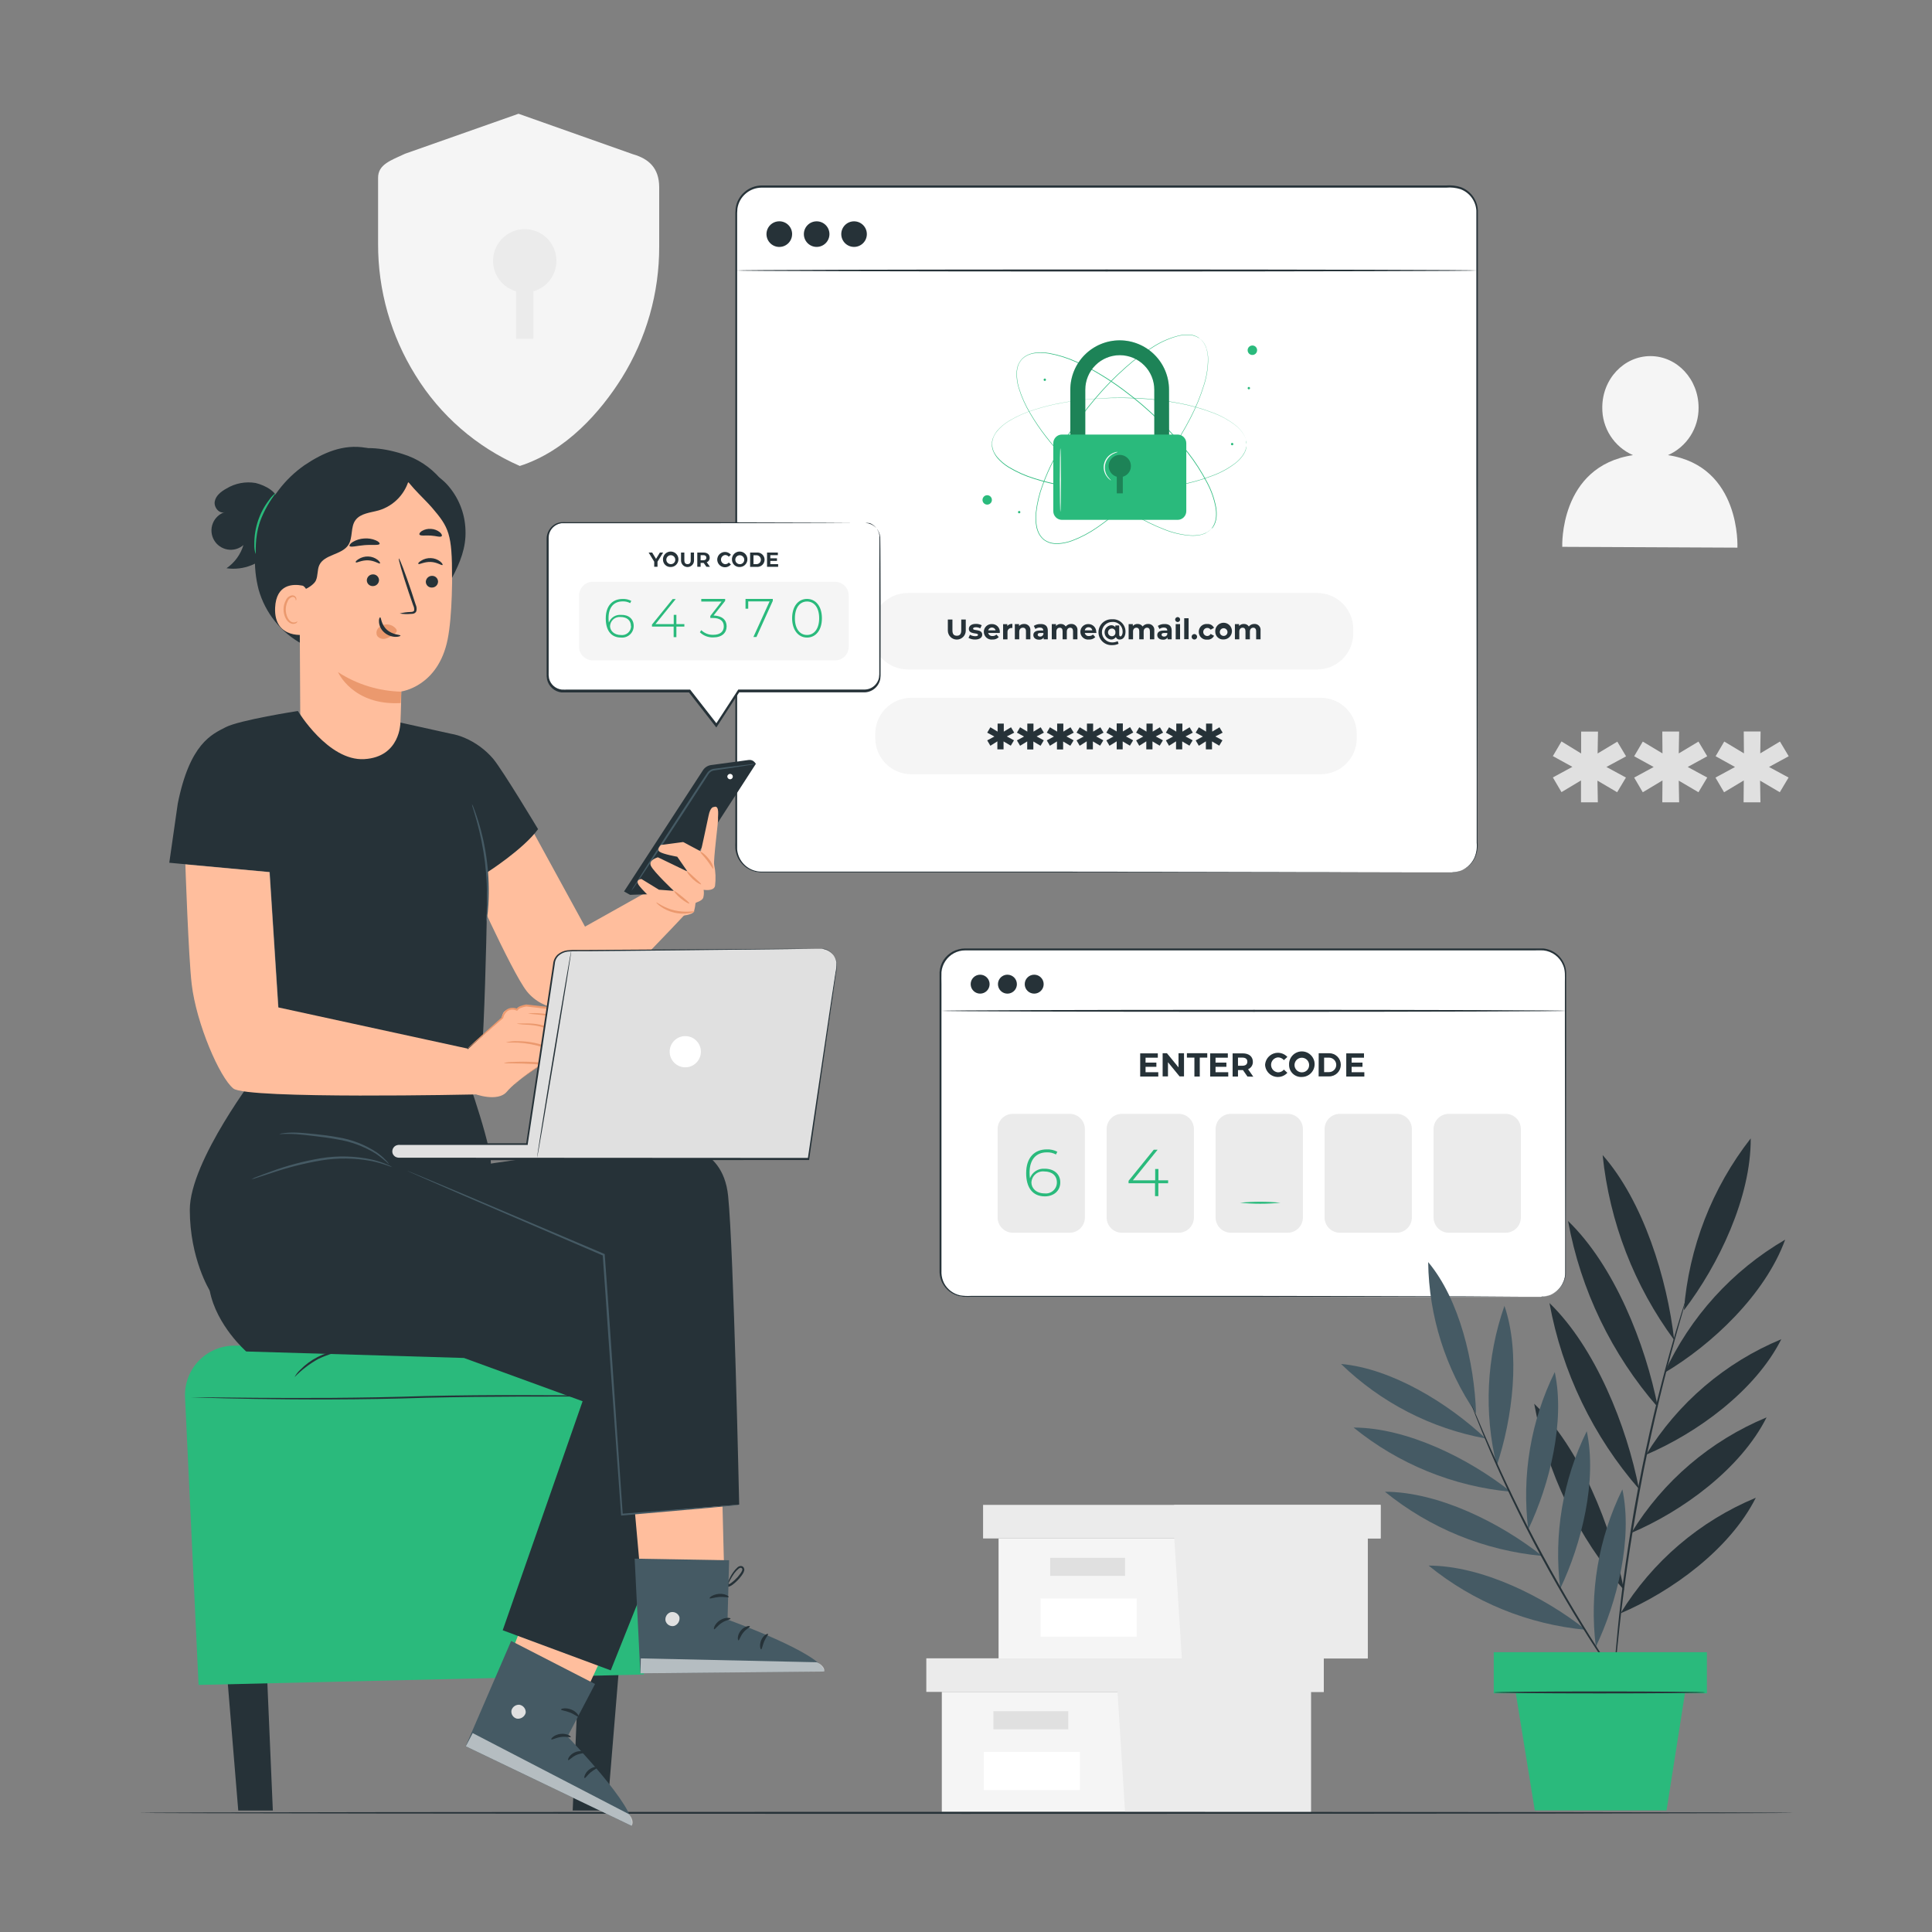 <svg width="150" height="150" viewBox="0 0 150 150" fill="none" xmlns="http://www.w3.org/2000/svg">
<rect x="0" y="0" width="150" height="150" fill="#808080" stroke="none"/>
<path d="M129.501 35.337C130.214 35.022 130.819 34.505 131.241 33.85C131.664 33.194 131.885 32.43 131.877 31.65C131.877 29.448 130.218 27.657 128.154 27.648C126.09 27.639 124.41 29.415 124.401 31.617C124.386 32.403 124.605 33.176 125.029 33.838C125.452 34.5 126.063 35.021 126.783 35.337C121.032 36.204 121.293 42.456 121.293 42.456L134.892 42.519C134.892 42.519 135.204 36.198 129.501 35.337Z" fill="#F5F5F5"/>
<path d="M49.146 11.976L40.257 8.832L31.455 11.934C30.333 12.456 29.355 12.768 29.355 13.8V18.933C29.344 22.538 30.349 26.073 32.256 29.133C34.175 32.252 37.001 34.709 40.356 36.177C43.956 35.025 46.638 31.959 48.282 29.334C50.186 26.273 51.191 22.739 51.18 19.134V14.517C51.168 13.047 50.376 12.33 49.146 11.976Z" fill="#F5F5F5"/>
<path d="M43.2 20.262C43.202 19.804 43.077 19.354 42.837 18.964C42.597 18.573 42.254 18.258 41.844 18.052C41.435 17.847 40.976 17.759 40.52 17.8C40.064 17.841 39.628 18.009 39.262 18.284C38.896 18.56 38.614 18.932 38.448 19.359C38.282 19.785 38.238 20.25 38.322 20.701C38.406 21.151 38.614 21.569 38.922 21.908C39.231 22.246 39.628 22.492 40.068 22.617V26.298H41.412V22.617C41.926 22.473 42.379 22.165 42.701 21.739C43.024 21.314 43.199 20.796 43.2 20.262Z" fill="#EBEBEB"/>
<path d="M124.722 59.547L126.237 60.369L125.556 61.509L124.026 60.609L124.056 62.292H122.748V60.594L121.233 61.5L120.564 60.36L122.079 59.538L120.564 58.704L121.233 57.564L122.76 58.5V56.802H124.068L124.038 58.5L125.568 57.582L126.249 58.722L124.722 59.547Z" fill="#E0E0E0"/>
<path d="M131.034 59.547L132.549 60.369L131.868 61.509L130.338 60.609L130.368 62.292H129.06L129.075 60.594L127.545 61.512L126.876 60.372L128.391 59.55L126.876 58.716L127.545 57.576L129.075 58.494L129.06 56.796H130.368L130.338 58.494L131.868 57.576L132.549 58.716L131.034 59.547Z" fill="#E0E0E0"/>
<path d="M137.346 59.547L138.864 60.369L138.183 61.509L136.653 60.609L136.68 62.292H135.372L135.387 60.594L133.857 61.512L133.188 60.372L134.706 59.55L133.2 58.713L133.869 57.573L135.399 58.491L135.384 56.793H136.692L136.665 58.491L138.195 57.573L138.876 58.713L137.346 59.547Z" fill="#E0E0E0"/>
<path d="M73.122 131.358V140.676H86.748H101.778V131.358H73.122Z" fill="#F5F5F5"/>
<path d="M71.919 128.751V131.358H102.78V128.751H86.748H71.919Z" fill="#EBEBEB"/>
<path d="M87.348 140.676H101.778V131.358H102.78V128.751H86.748V131.115L87.348 140.676Z" fill="#EBEBEB"/>
<path d="M82.941 132.858H77.13V134.262H82.941V132.858Z" fill="#E0E0E0"/>
<path d="M83.844 136.017H76.38V138.978H83.844V136.017Z" fill="white"/>
<path d="M77.529 119.445V128.763H91.158H106.188V119.445H77.529Z" fill="#F5F5F5"/>
<path d="M76.326 116.838V119.445H107.19V116.838H91.158H76.326Z" fill="#EBEBEB"/>
<path d="M91.758 128.763H106.188V119.445H107.19V116.838H91.158V119.205L91.758 128.763Z" fill="#EBEBEB"/>
<path d="M87.348 120.948H81.537V122.352H87.348V120.948Z" fill="#E0E0E0"/>
<path d="M88.254 124.104H80.79V127.065H88.254V124.104Z" fill="white"/>
<path d="M139.221 140.748C139.221 140.79 110.466 140.826 75.003 140.826C39.54 140.826 10.779 140.79 10.779 140.748C10.779 140.706 39.528 140.67 75.003 140.67C110.478 140.67 139.221 140.7 139.221 140.748Z" fill="#263238"/>
<path d="M119.637 73.716H74.931C73.874 73.716 73.017 74.573 73.017 75.63V98.772C73.017 99.829 73.874 100.686 74.931 100.686H119.637C120.694 100.686 121.551 99.829 121.551 98.772V75.63C121.551 74.573 120.694 73.716 119.637 73.716Z" fill="white"/>
<path d="M119.64 100.686C119.64 100.686 119.769 100.686 120.015 100.641C120.38 100.562 120.714 100.38 120.978 100.116C121.171 99.922 121.319 99.689 121.413 99.432C121.467 99.284 121.503 99.13 121.521 98.973C121.521 98.811 121.521 98.637 121.521 98.457C121.521 97.737 121.521 96.906 121.521 95.973C121.521 92.232 121.506 86.826 121.497 80.145C121.497 79.308 121.497 78.453 121.497 77.58V76.254C121.497 75.807 121.542 75.354 121.359 74.94C121.233 74.626 121.023 74.353 120.753 74.15C120.483 73.947 120.163 73.822 119.826 73.788C119.604 73.773 119.358 73.788 119.124 73.788H116.229H103.683H74.937C74.631 73.787 74.33 73.863 74.06 74.009C73.791 74.155 73.562 74.365 73.395 74.622C73.225 74.876 73.122 75.169 73.095 75.474C73.08 75.774 73.095 76.104 73.095 76.416V87.51C73.095 89.91 73.095 92.27 73.095 94.59V98.022C73.095 98.304 73.095 98.589 73.095 98.865C73.109 99.135 73.181 99.399 73.305 99.639C73.433 99.875 73.61 100.08 73.825 100.241C74.039 100.402 74.285 100.515 74.547 100.572C74.814 100.615 75.085 100.629 75.354 100.614H87.075H98.007L113.835 100.638L118.137 100.653H119.256H119.64H119.256H118.137L113.835 100.668L98.007 100.692H87.075H75.354C75.074 100.707 74.794 100.691 74.517 100.647C74.234 100.586 73.968 100.464 73.737 100.29C73.506 100.116 73.316 99.894 73.179 99.639C73.041 99.382 72.963 99.097 72.948 98.805C72.948 98.505 72.948 98.241 72.948 97.956C72.948 96.825 72.948 95.679 72.948 94.524V87.51C72.948 85.11 72.948 82.665 72.948 80.175V76.425C72.948 76.107 72.948 75.801 72.948 75.471C72.971 75.143 73.074 74.826 73.248 74.547C73.431 74.27 73.678 74.041 73.968 73.881C74.262 73.725 74.589 73.641 74.922 73.638H103.668H116.214H119.109C119.349 73.638 119.577 73.638 119.823 73.638C120.064 73.663 120.298 73.732 120.513 73.842C120.941 74.059 121.277 74.423 121.458 74.868C121.546 75.086 121.593 75.317 121.596 75.552C121.596 75.777 121.596 76.002 121.596 76.227V77.553C121.596 78.425 121.596 79.28 121.596 80.118C121.596 86.799 121.575 92.205 121.569 95.946C121.569 96.879 121.569 97.71 121.569 98.43C121.569 98.61 121.569 98.781 121.569 98.949C121.55 99.109 121.512 99.266 121.455 99.417C121.358 99.678 121.206 99.914 121.008 100.11C120.738 100.376 120.396 100.556 120.024 100.629C119.931 100.646 119.837 100.656 119.742 100.659L119.64 100.686Z" fill="#263238"/>
<path d="M89.928 83.247V83.583H88.524V81.783H89.892V82.119H88.941V82.5H89.781V82.827H88.941V83.247H89.928Z" fill="#263238"/>
<path d="M91.926 81.771V83.571H91.581L90.681 82.47V83.571H90.267V81.771H90.6L91.5 82.872V81.771H91.926Z" fill="#263238"/>
<path d="M92.733 82.113H92.151V81.771H93.732V82.113H93.15V83.583H92.733V82.113Z" fill="#263238"/>
<path d="M95.361 83.247V83.583H93.957V81.783H95.328V82.119H94.374V82.5H95.217V82.827H94.374V83.247H95.361Z" fill="#263238"/>
<path d="M96.852 83.583L96.501 83.079H96.117V83.583H95.7V81.783H96.486C96.969 81.783 97.272 82.032 97.272 82.44C97.276 82.562 97.242 82.682 97.176 82.785C97.109 82.887 97.013 82.967 96.9 83.013L97.305 83.595L96.852 83.583ZM96.459 82.113H96.117V82.743H96.459C96.714 82.743 96.843 82.626 96.843 82.428C96.843 82.23 96.714 82.113 96.459 82.113Z" fill="#263238"/>
<path d="M98.22 82.677C98.232 82.481 98.301 82.294 98.418 82.137C98.536 81.981 98.697 81.862 98.882 81.796C99.066 81.73 99.266 81.72 99.456 81.767C99.646 81.814 99.818 81.915 99.951 82.059L99.681 82.308C99.625 82.242 99.555 82.188 99.477 82.151C99.398 82.115 99.312 82.095 99.225 82.095C99.079 82.106 98.941 82.171 98.841 82.279C98.741 82.387 98.685 82.528 98.685 82.675C98.685 82.823 98.741 82.964 98.841 83.072C98.941 83.18 99.079 83.245 99.225 83.256C99.312 83.257 99.399 83.239 99.478 83.202C99.557 83.165 99.626 83.111 99.681 83.043L99.951 83.292C99.819 83.437 99.647 83.54 99.457 83.588C99.266 83.635 99.066 83.626 98.881 83.56C98.696 83.494 98.535 83.376 98.417 83.218C98.3 83.061 98.231 82.873 98.22 82.677Z" fill="#263238"/>
<path d="M100.083 82.677C100.072 82.478 100.121 82.281 100.224 82.111C100.326 81.941 100.477 81.805 100.658 81.722C100.838 81.638 101.039 81.611 101.236 81.643C101.432 81.675 101.614 81.766 101.758 81.903C101.902 82.039 102.002 82.216 102.045 82.41C102.087 82.605 102.07 82.807 101.997 82.992C101.923 83.176 101.795 83.334 101.631 83.446C101.466 83.557 101.272 83.616 101.073 83.616C100.945 83.623 100.818 83.605 100.698 83.561C100.577 83.517 100.468 83.449 100.375 83.361C100.282 83.273 100.208 83.167 100.158 83.049C100.108 82.931 100.082 82.805 100.083 82.677ZM101.64 82.677C101.638 82.565 101.602 82.457 101.539 82.365C101.475 82.274 101.386 82.203 101.282 82.162C101.178 82.121 101.064 82.111 100.955 82.134C100.846 82.158 100.746 82.213 100.668 82.292C100.59 82.372 100.537 82.473 100.516 82.583C100.495 82.692 100.507 82.806 100.55 82.909C100.594 83.012 100.666 83.099 100.759 83.161C100.852 83.223 100.961 83.256 101.073 83.256C101.149 83.258 101.224 83.244 101.295 83.215C101.365 83.186 101.429 83.144 101.482 83.09C101.535 83.035 101.577 82.971 101.604 82.9C101.631 82.829 101.643 82.753 101.64 82.677Z" fill="#263238"/>
<path d="M102.384 81.771H103.2C103.439 81.771 103.668 81.866 103.837 82.035C104.006 82.203 104.1 82.432 104.1 82.671C104.1 82.91 104.006 83.139 103.837 83.307C103.668 83.476 103.439 83.571 103.2 83.571H102.378L102.384 81.771ZM103.185 83.238C103.334 83.238 103.477 83.179 103.582 83.074C103.687 82.969 103.746 82.826 103.746 82.677C103.746 82.528 103.687 82.385 103.582 82.28C103.477 82.175 103.334 82.116 103.185 82.116H102.804V83.238H103.185Z" fill="#263238"/>
<path d="M105.927 83.247V83.583H104.523V81.783H105.9V82.119H104.94V82.5H105.783V82.827H104.94V83.247H105.927Z" fill="#263238"/>
<path d="M83.046 86.478H78.639C77.985 86.478 77.454 87.008 77.454 87.663V94.524C77.454 95.178 77.985 95.709 78.639 95.709H83.046C83.701 95.709 84.231 95.178 84.231 94.524V87.663C84.231 87.008 83.701 86.478 83.046 86.478Z" fill="#EBEBEB"/>
<path d="M91.51 86.478H87.103C86.448 86.478 85.918 87.008 85.918 87.663V94.524C85.918 95.178 86.448 95.709 87.103 95.709H91.51C92.164 95.709 92.695 95.178 92.695 94.524V87.663C92.695 87.008 92.164 86.478 91.51 86.478Z" fill="#EBEBEB"/>
<path d="M99.972 86.478H95.565C94.911 86.478 94.38 87.008 94.38 87.663V94.524C94.38 95.178 94.911 95.709 95.565 95.709H99.972C100.627 95.709 101.157 95.178 101.157 94.524V87.663C101.157 87.008 100.627 86.478 99.972 86.478Z" fill="#EBEBEB"/>
<path d="M108.432 86.478H104.025C103.371 86.478 102.84 87.008 102.84 87.663V94.524C102.84 95.178 103.371 95.709 104.025 95.709H108.432C109.087 95.709 109.617 95.178 109.617 94.524V87.663C109.617 87.008 109.087 86.478 108.432 86.478Z" fill="#EBEBEB"/>
<path d="M116.895 86.478H112.488C111.834 86.478 111.303 87.008 111.303 87.663V94.524C111.303 95.178 111.834 95.709 112.488 95.709H116.895C117.55 95.709 118.08 95.178 118.08 94.524V87.663C118.08 87.008 117.55 86.478 116.895 86.478Z" fill="#EBEBEB"/>
<path d="M82.32 91.8C82.32 92.457 81.81 92.886 81.12 92.886C80.172 92.886 79.671 92.205 79.671 91.086C79.671 89.868 80.322 89.238 81.273 89.238C81.558 89.225 81.841 89.289 82.092 89.424L81.984 89.634C81.767 89.515 81.521 89.458 81.273 89.469C80.466 89.469 79.935 90 79.935 91.047C79.935 91.192 79.945 91.336 79.965 91.479C80.05 91.247 80.208 91.049 80.415 90.915C80.623 90.781 80.868 90.719 81.114 90.738C81.834 90.738 82.32 91.158 82.32 91.8ZM82.056 91.8C82.056 91.287 81.687 90.951 81.078 90.951C80.955 90.937 80.831 90.949 80.713 90.986C80.594 91.022 80.485 91.083 80.391 91.164C80.297 91.245 80.221 91.344 80.168 91.455C80.114 91.567 80.084 91.688 80.079 91.812C80.079 92.235 80.433 92.655 81.108 92.655C81.228 92.668 81.35 92.656 81.464 92.619C81.579 92.582 81.684 92.521 81.774 92.44C81.864 92.359 81.935 92.26 81.984 92.15C82.032 92.04 82.057 91.921 82.056 91.8Z" fill="#2ABA7C"/>
<path d="M90.69 91.869H89.934V92.868H89.676V91.869H87.621V91.68L89.577 89.265H89.877L87.957 91.638H89.688V90.759H89.94V91.638H90.696L90.69 91.869Z" fill="#2ABA7C"/>
<path d="M99.417 93.381C98.373 93.485 97.321 93.485 96.276 93.381C97.321 93.277 98.373 93.277 99.417 93.381Z" fill="#2ABA7C"/>
<path d="M76.098 77.145C76.504 77.145 76.833 76.816 76.833 76.41C76.833 76.004 76.504 75.675 76.098 75.675C75.692 75.675 75.363 76.004 75.363 76.41C75.363 76.816 75.692 77.145 76.098 77.145Z" fill="#263238"/>
<path d="M78.951 76.41C78.951 76.555 78.908 76.698 78.828 76.818C78.747 76.939 78.632 77.033 78.498 77.089C78.363 77.145 78.216 77.159 78.073 77.131C77.93 77.103 77.799 77.032 77.697 76.93C77.594 76.827 77.524 76.696 77.496 76.553C77.467 76.411 77.482 76.263 77.537 76.129C77.593 75.994 77.687 75.88 77.808 75.799C77.929 75.718 78.071 75.675 78.216 75.675C78.411 75.675 78.598 75.752 78.736 75.89C78.874 76.028 78.951 76.215 78.951 76.41Z" fill="#263238"/>
<path d="M80.295 77.145C80.701 77.145 81.03 76.816 81.03 76.41C81.03 76.004 80.701 75.675 80.295 75.675C79.889 75.675 79.56 76.004 79.56 76.41C79.56 76.816 79.889 77.145 80.295 77.145Z" fill="#263238"/>
<path d="M121.626 78.48C121.626 78.522 110.757 78.558 97.356 78.558C83.955 78.558 73.086 78.522 73.086 78.48C73.086 78.438 83.949 78.402 97.356 78.402C110.763 78.402 121.626 78.435 121.626 78.48Z" fill="#263238"/>
<path d="M112.713 14.487H59.121C58.034 14.487 57.153 15.368 57.153 16.455V65.76C57.153 66.847 58.034 67.728 59.121 67.728H112.713C113.8 67.728 114.681 66.847 114.681 65.76V16.455C114.681 15.368 113.8 14.487 112.713 14.487Z" fill="white"/>
<path d="M112.713 67.728H112.854C112.993 67.716 113.131 67.69 113.265 67.65C113.527 67.57 113.769 67.436 113.975 67.257C114.182 67.077 114.349 66.857 114.465 66.609C114.627 66.237 114.691 65.83 114.651 65.427C114.651 64.98 114.651 64.488 114.651 63.957C114.651 62.895 114.651 61.668 114.651 60.288C114.651 54.768 114.636 46.788 114.624 36.912C114.624 31.977 114.624 26.574 114.624 20.769C114.624 19.321 114.624 17.848 114.624 16.35C114.602 15.984 114.473 15.632 114.255 15.337C114.037 15.042 113.738 14.817 113.394 14.688C113.037 14.575 112.66 14.534 112.287 14.568H101.58H59.127C58.677 14.571 58.242 14.733 57.9 15.027C57.547 15.325 57.316 15.743 57.252 16.2C57.231 16.429 57.224 16.66 57.231 16.89V35.361C57.231 42.462 57.231 49.311 57.231 55.836C57.231 59.1 57.231 62.279 57.231 65.373C57.231 65.565 57.231 65.763 57.231 65.946C57.248 66.13 57.292 66.311 57.36 66.483C57.499 66.828 57.736 67.124 58.041 67.335C58.343 67.546 58.702 67.663 59.07 67.671H64.623H80.766L104.142 67.698H110.496H112.149H112.713H112.149H110.496L104.142 67.713L80.766 67.737H64.623H59.067C58.671 67.727 58.286 67.601 57.96 67.375C57.635 67.149 57.382 66.833 57.234 66.465C57.16 66.281 57.113 66.087 57.093 65.889C57.078 65.685 57.093 65.499 57.093 65.304C57.093 62.21 57.093 59.031 57.093 55.767C57.093 49.242 57.093 42.393 57.093 35.292C57.093 31.74 57.093 28.129 57.093 24.459V16.875C57.085 16.638 57.093 16.4 57.117 16.164C57.183 15.676 57.427 15.23 57.801 14.91C58.169 14.588 58.639 14.408 59.127 14.4H101.58H112.269C112.659 14.366 113.052 14.411 113.424 14.532C113.792 14.67 114.112 14.911 114.346 15.227C114.579 15.542 114.717 15.919 114.741 16.311C114.741 17.811 114.741 19.287 114.741 20.739C114.741 26.544 114.741 31.947 114.741 36.882C114.741 46.752 114.723 54.738 114.717 60.258C114.717 61.638 114.717 62.865 114.717 63.927C114.717 64.458 114.717 64.95 114.717 65.397C114.755 65.807 114.687 66.221 114.519 66.597C114.369 66.912 114.137 67.182 113.847 67.377C113.557 67.573 113.221 67.688 112.872 67.71L112.713 67.728Z" fill="#263238"/>
<path d="M61.5 18.177C61.5 18.374 61.442 18.567 61.332 18.731C61.223 18.895 61.067 19.022 60.885 19.098C60.703 19.173 60.502 19.192 60.309 19.154C60.116 19.115 59.938 19.02 59.799 18.88C59.66 18.741 59.565 18.563 59.527 18.369C59.489 18.176 59.509 17.976 59.585 17.794C59.661 17.612 59.789 17.456 59.953 17.347C60.117 17.238 60.31 17.18 60.507 17.181C60.638 17.181 60.767 17.207 60.888 17.257C61.009 17.307 61.118 17.38 61.211 17.473C61.303 17.565 61.376 17.675 61.426 17.796C61.475 17.917 61.501 18.046 61.5 18.177Z" fill="#263238"/>
<path d="M63.405 19.17C63.953 19.17 64.398 18.725 64.398 18.177C64.398 17.629 63.953 17.184 63.405 17.184C62.857 17.184 62.412 17.629 62.412 18.177C62.412 18.725 62.857 19.17 63.405 19.17Z" fill="#263238"/>
<path d="M66.309 19.17C66.857 19.17 67.302 18.725 67.302 18.177C67.302 17.629 66.857 17.184 66.309 17.184C65.76 17.184 65.316 17.629 65.316 18.177C65.316 18.725 65.76 19.17 66.309 19.17Z" fill="#263238"/>
<path d="M114.681 21C114.681 21.045 101.802 21.078 85.917 21.078C70.032 21.078 57.153 21.045 57.153 21C57.153 20.955 70.029 20.922 85.917 20.922C101.805 20.922 114.681 20.955 114.681 21Z" fill="#263238"/>
<path d="M94.044 41.055C94.044 41.055 94.065 41.022 94.113 40.962L94.152 40.911L94.191 40.842C94.225 40.786 94.254 40.728 94.278 40.668C94.278 40.635 94.308 40.599 94.32 40.56L94.356 40.434C94.369 40.388 94.379 40.341 94.386 40.293C94.386 40.242 94.404 40.191 94.407 40.137C94.427 39.888 94.415 39.636 94.371 39.39C94.245 38.715 94.014 38.065 93.687 37.461C93.266 36.656 92.773 35.889 92.214 35.172C91.542 34.3 90.809 33.475 90.021 32.706C89.119 31.82 88.156 30.999 87.138 30.249C86.601 29.853 86.034 29.469 85.437 29.109C84.829 28.737 84.196 28.405 83.544 28.116C82.874 27.81 82.169 27.588 81.444 27.456C81.074 27.39 80.695 27.381 80.322 27.429C80.135 27.456 79.952 27.508 79.779 27.585C79.61 27.668 79.456 27.781 79.326 27.918C79.202 28.062 79.106 28.228 79.044 28.407C78.988 28.588 78.957 28.776 78.951 28.965C78.946 29.342 78.998 29.717 79.104 30.078C79.319 30.785 79.622 31.462 80.004 32.094C80.365 32.709 80.766 33.299 81.204 33.861C81.63 34.413 82.077 34.935 82.53 35.424C83.392 36.349 84.318 37.213 85.302 38.007C86.156 38.703 87.058 39.338 88.002 39.906C88.779 40.378 89.596 40.78 90.444 41.106C91.082 41.36 91.755 41.516 92.439 41.568C92.688 41.58 92.938 41.563 93.183 41.517C93.237 41.517 93.285 41.49 93.333 41.478C93.38 41.466 93.426 41.451 93.471 41.433L93.591 41.382L93.696 41.328C93.753 41.297 93.808 41.261 93.858 41.22L93.921 41.175L93.969 41.13C94.023 41.076 94.053 41.052 94.053 41.052L93.972 41.133L93.924 41.178L93.864 41.226C93.813 41.267 93.758 41.304 93.699 41.334L93.6 41.4L93.477 41.451C93.433 41.469 93.388 41.485 93.342 41.496C93.292 41.513 93.241 41.527 93.189 41.538C92.943 41.589 92.691 41.607 92.439 41.592C91.753 41.545 91.078 41.392 90.438 41.139C89.587 40.813 88.767 40.411 87.987 39.939C87.043 39.371 86.141 38.736 85.287 38.04C84.3 37.247 83.372 36.383 82.509 35.457C82.056 34.968 81.609 34.446 81.18 33.894C80.743 33.329 80.342 32.737 79.98 32.121C79.597 31.486 79.295 30.806 79.08 30.096C78.971 29.73 78.918 29.35 78.924 28.968C78.931 28.776 78.963 28.585 79.02 28.401C79.088 28.215 79.19 28.043 79.32 27.894C79.453 27.751 79.612 27.635 79.788 27.552C79.965 27.473 80.152 27.419 80.343 27.39C80.722 27.342 81.105 27.351 81.48 27.417C82.21 27.55 82.921 27.774 83.595 28.083C84.249 28.373 84.882 28.706 85.491 29.079C86.091 29.439 86.658 29.823 87.195 30.222C88.214 30.974 89.178 31.798 90.078 32.688C90.868 33.459 91.602 34.285 92.274 35.16C92.831 35.879 93.322 36.648 93.741 37.455C94.067 38.062 94.297 38.716 94.422 39.393C94.464 39.642 94.474 39.895 94.452 40.146C94.448 40.197 94.44 40.249 94.428 40.299C94.424 40.347 94.413 40.394 94.398 40.44L94.362 40.569C94.35 40.606 94.335 40.642 94.317 40.677C94.295 40.739 94.264 40.797 94.227 40.851C94.217 40.875 94.204 40.898 94.188 40.92L94.149 40.971L94.044 41.055Z" fill="#2ABA7C"/>
<path d="M96.765 34.479V34.365V34.302C96.765 34.278 96.765 34.254 96.75 34.224C96.74 34.159 96.723 34.096 96.699 34.035C96.699 34.002 96.675 33.963 96.66 33.927L96.6 33.807C96.581 33.764 96.557 33.722 96.528 33.684C96.502 33.639 96.473 33.596 96.441 33.555C96.292 33.355 96.116 33.175 95.919 33.021C95.374 32.602 94.766 32.27 94.119 32.037C93.269 31.715 92.391 31.471 91.497 31.308C90.409 31.104 89.307 30.977 88.2 30.93C86.937 30.868 85.671 30.895 84.411 31.011C83.748 31.074 83.07 31.167 82.383 31.296C81.681 31.423 80.989 31.596 80.31 31.815C79.605 32.029 78.93 32.331 78.3 32.715C77.98 32.912 77.691 33.157 77.445 33.441C77.324 33.585 77.223 33.746 77.145 33.918C77.071 34.093 77.031 34.28 77.025 34.47C77.031 34.66 77.071 34.846 77.142 35.022C77.221 35.194 77.322 35.354 77.442 35.499C77.69 35.784 77.979 36.029 78.3 36.228C78.93 36.61 79.606 36.913 80.31 37.128C80.99 37.344 81.682 37.518 82.383 37.647C83.07 37.776 83.748 37.866 84.411 37.929C85.671 38.047 86.937 38.075 88.2 38.013C89.307 37.969 90.41 37.849 91.5 37.653C92.394 37.489 93.272 37.245 94.122 36.924C94.768 36.688 95.375 36.357 95.922 35.94C96.119 35.785 96.294 35.606 96.444 35.406C96.476 35.364 96.505 35.32 96.531 35.274C96.56 35.236 96.584 35.194 96.603 35.151L96.663 35.034C96.678 34.995 96.69 34.959 96.702 34.923C96.726 34.862 96.743 34.799 96.753 34.734C96.753 34.707 96.753 34.683 96.768 34.659V34.596V34.479C96.768 34.479 96.768 34.518 96.768 34.596V34.659C96.768 34.683 96.768 34.707 96.768 34.737C96.759 34.801 96.743 34.865 96.72 34.926C96.72 34.962 96.696 34.998 96.681 35.037L96.624 35.157C96.603 35.2 96.579 35.243 96.552 35.283C96.526 35.328 96.497 35.371 96.465 35.412C96.316 35.614 96.141 35.796 95.943 35.952C95.398 36.374 94.791 36.709 94.143 36.945C93.293 37.27 92.414 37.517 91.518 37.683C90.429 37.888 89.326 38.016 88.218 38.067C86.954 38.131 85.687 38.105 84.426 37.989C83.76 37.926 83.079 37.836 82.392 37.707C81.689 37.577 80.995 37.404 80.313 37.188C79.605 36.974 78.927 36.671 78.294 36.288C77.97 36.089 77.677 35.841 77.427 35.553C77.306 35.404 77.205 35.24 77.127 35.064C77.046 34.885 77.004 34.691 77.004 34.494C77.004 34.297 77.046 34.103 77.127 33.924C77.206 33.749 77.307 33.584 77.427 33.435C77.68 33.148 77.974 32.9 78.3 32.7C78.934 32.317 79.614 32.015 80.322 31.8C81.002 31.581 81.696 31.408 82.398 31.281C83.088 31.152 83.766 31.062 84.432 30.999C85.684 30.877 86.944 30.844 88.2 30.9C89.308 30.95 90.411 31.079 91.5 31.287C92.396 31.451 93.275 31.697 94.125 32.022C94.773 32.258 95.38 32.593 95.925 33.015C96.122 33.172 96.297 33.353 96.447 33.555C96.479 33.597 96.508 33.641 96.534 33.687C96.562 33.727 96.586 33.769 96.606 33.813L96.663 33.93C96.678 33.969 96.69 34.008 96.702 34.041C96.725 34.103 96.741 34.167 96.75 34.233C96.75 34.26 96.75 34.287 96.75 34.308V34.374C96.765 34.44 96.765 34.479 96.765 34.479Z" fill="#2ABA7C"/>
<path d="M93.159 26.298L93.06 26.235L93.006 26.199C92.984 26.186 92.961 26.175 92.937 26.166C92.88 26.135 92.82 26.11 92.757 26.091C92.721 26.091 92.685 26.064 92.646 26.055L92.517 26.028C92.471 26.018 92.424 26.011 92.376 26.007C92.324 26.004 92.272 26.004 92.22 26.007C91.969 26.004 91.72 26.032 91.476 26.091C90.812 26.267 90.179 26.543 89.598 26.91C88.823 27.384 88.093 27.928 87.417 28.536C86.593 29.267 85.821 30.055 85.107 30.894C84.285 31.854 83.532 32.872 82.854 33.939C82.5 34.5 82.152 35.1 81.834 35.7C81.504 36.332 81.217 36.986 80.973 37.656C80.715 38.347 80.543 39.068 80.46 39.801C80.42 40.175 80.437 40.554 80.511 40.923C80.552 41.108 80.618 41.286 80.706 41.454C80.799 41.619 80.922 41.766 81.069 41.886C81.222 41.997 81.394 42.08 81.576 42.129C81.76 42.173 81.948 42.193 82.137 42.186C82.514 42.165 82.885 42.087 83.238 41.955C83.928 41.693 84.583 41.346 85.188 40.923C85.776 40.52 86.337 40.079 86.868 39.603C87.39 39.138 87.879 38.658 88.335 38.172C89.198 37.248 89.995 36.265 90.72 35.229C91.356 34.329 91.927 33.386 92.43 32.406C92.849 31.6 93.195 30.757 93.462 29.889C93.672 29.234 93.78 28.551 93.783 27.864C93.782 27.614 93.748 27.366 93.681 27.126C93.681 27.072 93.648 27.024 93.633 26.976C93.618 26.928 93.6 26.886 93.579 26.844L93.522 26.727C93.501 26.691 93.477 26.658 93.459 26.628C93.425 26.572 93.385 26.519 93.339 26.472L93.291 26.412L93.243 26.37L93.159 26.292L93.246 26.367L93.294 26.409C93.312 26.427 93.33 26.446 93.345 26.466C93.39 26.514 93.43 26.566 93.465 26.622C93.486 26.655 93.51 26.685 93.531 26.721L93.588 26.841C93.611 26.883 93.63 26.927 93.645 26.973C93.66 27.021 93.681 27.069 93.693 27.123C93.762 27.364 93.799 27.613 93.801 27.864C93.802 28.553 93.696 29.238 93.486 29.895C93.22 30.766 92.876 31.611 92.46 32.421C91.957 33.403 91.386 34.348 90.75 35.25C90.027 36.289 89.23 37.275 88.365 38.199C87.909 38.688 87.42 39.171 86.895 39.636C86.363 40.113 85.801 40.555 85.212 40.959C84.605 41.386 83.947 41.734 83.253 41.997C82.896 42.13 82.521 42.209 82.14 42.231C81.946 42.237 81.753 42.218 81.564 42.174C81.376 42.121 81.199 42.035 81.042 41.919C80.891 41.796 80.763 41.645 80.667 41.475C80.576 41.304 80.509 41.121 80.466 40.932C80.393 40.559 80.377 40.176 80.418 39.798C80.499 39.06 80.673 38.336 80.934 37.641C81.178 36.97 81.465 36.315 81.795 35.682C82.116 35.058 82.461 34.464 82.818 33.9C83.5 32.833 84.256 31.816 85.08 30.855C85.795 30.016 86.569 29.229 87.396 28.5C88.076 27.893 88.809 27.349 89.586 26.874C90.17 26.509 90.806 26.236 91.473 26.064C91.717 26.004 91.969 25.975 92.22 25.98C92.274 25.98 92.325 25.98 92.376 25.98C92.424 25.984 92.473 25.991 92.52 26.001L92.649 26.028L92.76 26.067C92.823 26.087 92.883 26.113 92.94 26.145C92.964 26.154 92.987 26.165 93.009 26.178L93.063 26.217L93.159 26.298Z" fill="#2ABA7C"/>
<path d="M76.905 38.556C76.956 38.607 76.991 38.672 77.005 38.743C77.019 38.814 77.011 38.888 76.984 38.955C76.956 39.021 76.909 39.078 76.849 39.118C76.789 39.159 76.718 39.18 76.646 39.18C76.573 39.18 76.503 39.159 76.443 39.118C76.382 39.078 76.336 39.021 76.308 38.955C76.28 38.888 76.273 38.814 76.287 38.743C76.301 38.672 76.335 38.607 76.386 38.556C76.42 38.522 76.461 38.495 76.505 38.476C76.55 38.458 76.598 38.448 76.646 38.448C76.694 38.448 76.742 38.458 76.786 38.476C76.831 38.495 76.871 38.522 76.905 38.556Z" fill="#2ABA7C"/>
<path d="M97.602 27.189C97.603 27.262 97.582 27.334 97.541 27.395C97.501 27.456 97.444 27.504 97.376 27.532C97.309 27.56 97.235 27.568 97.163 27.554C97.091 27.54 97.025 27.506 96.973 27.454C96.921 27.402 96.886 27.337 96.872 27.265C96.857 27.193 96.864 27.119 96.892 27.052C96.92 26.984 96.967 26.926 97.028 26.885C97.089 26.845 97.16 26.823 97.233 26.823C97.282 26.823 97.329 26.832 97.374 26.85C97.419 26.868 97.46 26.895 97.494 26.929C97.528 26.963 97.555 27.004 97.574 27.048C97.593 27.093 97.602 27.141 97.602 27.189Z" fill="#2ABA7C"/>
<path d="M79.221 39.762C79.221 39.78 79.216 39.798 79.206 39.814C79.195 39.829 79.181 39.841 79.164 39.848C79.147 39.855 79.128 39.857 79.11 39.853C79.092 39.85 79.075 39.841 79.062 39.828C79.049 39.815 79.04 39.798 79.037 39.78C79.033 39.762 79.035 39.743 79.042 39.726C79.049 39.709 79.061 39.695 79.076 39.685C79.092 39.675 79.11 39.669 79.128 39.669C79.153 39.669 79.177 39.679 79.194 39.696C79.211 39.714 79.221 39.737 79.221 39.762Z" fill="#2ABA7C"/>
<path d="M81.21 29.484C81.21 29.502 81.204 29.52 81.194 29.536C81.184 29.551 81.169 29.563 81.153 29.57C81.135 29.577 81.117 29.579 81.099 29.575C81.081 29.572 81.064 29.563 81.051 29.55C81.038 29.537 81.029 29.52 81.026 29.502C81.022 29.484 81.024 29.465 81.031 29.448C81.038 29.431 81.05 29.417 81.065 29.407C81.081 29.396 81.099 29.391 81.117 29.391C81.142 29.391 81.165 29.401 81.183 29.418C81.2 29.436 81.21 29.459 81.21 29.484Z" fill="#2ABA7C"/>
<path d="M95.757 34.479C95.757 34.504 95.748 34.527 95.73 34.545C95.713 34.562 95.689 34.572 95.664 34.572C95.64 34.572 95.616 34.562 95.599 34.545C95.581 34.527 95.571 34.504 95.571 34.479C95.571 34.454 95.581 34.431 95.599 34.413C95.616 34.396 95.64 34.386 95.664 34.386C95.689 34.386 95.713 34.396 95.73 34.413C95.748 34.431 95.757 34.454 95.757 34.479Z" fill="#2ABA7C"/>
<path d="M97.053 30.135C97.053 30.16 97.043 30.183 97.026 30.201C97.008 30.218 96.985 30.228 96.96 30.228C96.936 30.228 96.912 30.218 96.894 30.201C96.877 30.183 96.867 30.16 96.867 30.135C96.867 30.11 96.877 30.087 96.894 30.069C96.912 30.052 96.936 30.042 96.96 30.042C96.985 30.042 97.008 30.052 97.026 30.069C97.043 30.087 97.053 30.11 97.053 30.135Z" fill="#2ABA7C"/>
<path d="M90.771 36.528H89.619V30.255C89.619 29.544 89.337 28.863 88.834 28.361C88.332 27.858 87.651 27.576 86.94 27.576C86.23 27.576 85.548 27.858 85.046 28.361C84.543 28.863 84.261 29.544 84.261 30.255V36.528H83.1V30.255C83.1 29.239 83.504 28.265 84.222 27.546C84.941 26.828 85.915 26.424 86.931 26.424C87.947 26.424 88.922 26.828 89.64 27.546C90.359 28.265 90.762 29.239 90.762 30.255L90.771 36.528Z" fill="#2ABA7C"/>
<g opacity="0.3">
<path d="M90.771 36.528H89.619V30.255C89.619 29.544 89.337 28.863 88.834 28.361C88.332 27.858 87.651 27.576 86.94 27.576C86.23 27.576 85.548 27.858 85.046 28.361C84.543 28.863 84.261 29.544 84.261 30.255V36.528H83.1V30.255C83.1 29.239 83.504 28.265 84.222 27.546C84.941 26.828 85.915 26.424 86.931 26.424C87.947 26.424 88.922 26.828 89.64 27.546C90.359 28.265 90.762 29.239 90.762 30.255L90.771 36.528Z" fill="black"/>
</g>
<path d="M91.428 33.738H82.452C82.079 33.738 81.777 34.04 81.777 34.413V39.687C81.777 40.06 82.079 40.362 82.452 40.362H91.428C91.801 40.362 92.103 40.06 92.103 39.687V34.413C92.103 34.04 91.801 33.738 91.428 33.738Z" fill="#2ABA7C"/>
<g opacity="0.3">
<path d="M87.804 36.189C87.805 36.028 87.762 35.87 87.678 35.732C87.594 35.595 87.473 35.483 87.329 35.411C87.185 35.338 87.024 35.307 86.864 35.322C86.703 35.336 86.55 35.395 86.421 35.492C86.292 35.588 86.193 35.719 86.135 35.869C86.076 36.02 86.061 36.183 86.091 36.341C86.121 36.5 86.194 36.647 86.303 36.765C86.411 36.884 86.551 36.97 86.706 37.014V38.304H87.174V37.014C87.355 36.964 87.514 36.857 87.628 36.708C87.742 36.559 87.804 36.377 87.804 36.189Z" fill="black"/>
</g>
<path d="M82.329 39.735C82.305 39.735 82.284 38.631 82.284 37.269C82.284 35.907 82.305 34.8 82.329 34.8C82.353 34.8 82.371 35.904 82.371 37.269C82.371 38.634 82.35 39.735 82.329 39.735Z" fill="#FAFAFA"/>
<path d="M86.265 37.293C86.265 37.293 86.223 37.293 86.163 37.236C86.078 37.173 86.003 37.097 85.941 37.011C85.832 36.87 85.755 36.706 85.718 36.531C85.68 36.356 85.681 36.175 85.723 36.001C85.764 35.827 85.843 35.665 85.955 35.525C86.067 35.386 86.209 35.273 86.37 35.196C86.464 35.146 86.565 35.11 86.67 35.091C86.709 35.084 86.748 35.084 86.787 35.091C86.654 35.136 86.525 35.19 86.4 35.253C86.254 35.334 86.126 35.444 86.024 35.577C85.923 35.711 85.851 35.863 85.812 36.026C85.773 36.189 85.769 36.358 85.8 36.522C85.83 36.687 85.894 36.843 85.989 36.981C86.072 37.092 86.165 37.197 86.265 37.293Z" fill="#FAFAFA"/>
<path d="M102.27 46.041H70.479C68.935 46.041 67.683 47.293 67.683 48.837V49.179C67.683 50.723 68.935 51.975 70.479 51.975H102.27C103.814 51.975 105.066 50.723 105.066 49.179V48.837C105.066 47.293 103.814 46.041 102.27 46.041Z" fill="#F5F5F5"/>
<path d="M102.543 54.177H70.752C69.208 54.177 67.956 55.429 67.956 56.973V57.315C67.956 58.859 69.208 60.111 70.752 60.111H102.543C104.087 60.111 105.339 58.859 105.339 57.315V56.973C105.339 55.429 104.087 54.177 102.543 54.177Z" fill="#F5F5F5"/>
<path d="M73.59 48.96V48.102H73.947V48.948C73.947 49.248 74.073 49.359 74.289 49.359C74.505 49.359 74.631 49.239 74.631 48.948V48.102H74.982V48.96C74.982 49.145 74.909 49.322 74.778 49.452C74.648 49.583 74.471 49.656 74.286 49.656C74.102 49.656 73.925 49.583 73.794 49.452C73.664 49.322 73.59 49.145 73.59 48.96Z" fill="#263238"/>
<path d="M75.195 49.527L75.306 49.281C75.431 49.355 75.573 49.394 75.717 49.395C75.876 49.395 75.933 49.353 75.933 49.287C75.933 49.095 75.222 49.287 75.222 48.822C75.222 48.597 75.423 48.438 75.768 48.438C75.926 48.435 76.081 48.471 76.221 48.543L76.107 48.786C76.004 48.727 75.887 48.697 75.768 48.699C75.615 48.699 75.549 48.747 75.549 48.807C75.549 49.008 76.26 48.807 76.26 49.278C76.26 49.497 76.059 49.653 75.705 49.653C75.527 49.657 75.351 49.614 75.195 49.527Z" fill="#263238"/>
<path d="M77.622 49.143H76.722C76.741 49.217 76.785 49.281 76.847 49.325C76.91 49.368 76.986 49.388 77.061 49.38C77.117 49.382 77.171 49.374 77.223 49.354C77.275 49.334 77.322 49.304 77.361 49.266L77.544 49.464C77.482 49.529 77.406 49.579 77.322 49.612C77.238 49.644 77.148 49.658 77.058 49.653C76.974 49.664 76.887 49.656 76.806 49.631C76.724 49.605 76.649 49.563 76.585 49.506C76.521 49.449 76.47 49.38 76.435 49.301C76.4 49.223 76.383 49.139 76.383 49.053C76.383 48.972 76.4 48.891 76.432 48.816C76.464 48.741 76.511 48.674 76.57 48.618C76.629 48.562 76.698 48.518 76.775 48.49C76.851 48.461 76.932 48.449 77.013 48.453C77.093 48.451 77.173 48.465 77.248 48.494C77.322 48.523 77.39 48.567 77.447 48.623C77.505 48.679 77.55 48.746 77.581 48.82C77.612 48.894 77.628 48.973 77.628 49.053C77.628 49.077 77.622 49.113 77.622 49.143ZM76.722 48.942H77.301C77.284 48.878 77.246 48.822 77.194 48.782C77.142 48.742 77.078 48.721 77.012 48.721C76.946 48.721 76.882 48.742 76.83 48.782C76.777 48.822 76.74 48.878 76.722 48.942Z" fill="#263238"/>
<path d="M78.6 48.438V48.756H78.522C78.48 48.756 78.438 48.764 78.4 48.781C78.361 48.798 78.327 48.823 78.298 48.854C78.27 48.885 78.249 48.922 78.236 48.962C78.222 49.002 78.218 49.044 78.222 49.086V49.641H77.88V48.462H78.207V48.6C78.255 48.544 78.316 48.5 78.384 48.472C78.452 48.444 78.526 48.432 78.6 48.438Z" fill="#263238"/>
<path d="M79.998 48.96V49.635H79.656V49.014C79.656 48.822 79.569 48.735 79.416 48.735C79.263 48.735 79.134 48.837 79.134 49.053V49.635H78.792V48.456H79.119V48.6C79.17 48.548 79.231 48.508 79.298 48.481C79.365 48.454 79.437 48.442 79.509 48.444C79.577 48.44 79.645 48.45 79.708 48.475C79.771 48.5 79.828 48.538 79.875 48.587C79.921 48.636 79.957 48.695 79.978 48.76C79.999 48.824 80.006 48.893 79.998 48.96Z" fill="#263238"/>
<path d="M81.351 48.963V49.635H81.03V49.5C80.99 49.557 80.936 49.603 80.873 49.632C80.809 49.661 80.739 49.672 80.67 49.665C80.394 49.665 80.229 49.512 80.229 49.308C80.229 49.104 80.376 48.954 80.736 48.954H81C81 48.81 80.913 48.723 80.727 48.723C80.605 48.723 80.486 48.761 80.388 48.834L80.265 48.594C80.417 48.496 80.594 48.446 80.775 48.45C81.141 48.438 81.351 48.6 81.351 48.963ZM81.009 49.263V49.143H80.775C80.613 49.143 80.565 49.203 80.565 49.281C80.565 49.359 80.637 49.425 80.757 49.425C80.809 49.427 80.861 49.412 80.904 49.383C80.948 49.354 80.981 49.312 81 49.263H81.009Z" fill="#263238"/>
<path d="M83.652 48.96V49.635H83.31V49.014C83.31 48.822 83.226 48.735 83.088 48.735C82.95 48.735 82.827 48.834 82.827 49.035V49.635H82.5V49.014C82.5 48.822 82.419 48.735 82.275 48.735C82.131 48.735 82.017 48.834 82.017 49.035V49.635H81.66V48.456H81.987V48.6C82.034 48.549 82.091 48.508 82.154 48.481C82.218 48.454 82.287 48.441 82.356 48.444C82.432 48.441 82.508 48.457 82.576 48.491C82.645 48.525 82.703 48.576 82.746 48.639C82.797 48.575 82.862 48.525 82.936 48.491C83.01 48.457 83.091 48.441 83.172 48.444C83.239 48.44 83.307 48.451 83.369 48.476C83.432 48.501 83.488 48.539 83.534 48.589C83.58 48.638 83.614 48.697 83.635 48.761C83.655 48.825 83.661 48.893 83.652 48.96Z" fill="#263238"/>
<path d="M85.122 49.143H84.222C84.237 49.218 84.281 49.284 84.343 49.328C84.405 49.372 84.482 49.391 84.558 49.38C84.613 49.382 84.668 49.373 84.72 49.354C84.771 49.334 84.818 49.304 84.858 49.266L85.038 49.464C84.976 49.529 84.9 49.58 84.816 49.612C84.732 49.645 84.642 49.659 84.552 49.653C84.467 49.663 84.381 49.655 84.3 49.63C84.219 49.604 84.144 49.562 84.08 49.505C84.017 49.448 83.966 49.379 83.931 49.3C83.897 49.223 83.879 49.138 83.88 49.053C83.88 48.972 83.896 48.891 83.928 48.816C83.96 48.741 84.007 48.674 84.066 48.618C84.125 48.562 84.195 48.518 84.271 48.49C84.347 48.461 84.429 48.449 84.51 48.453C84.669 48.453 84.822 48.516 84.934 48.629C85.047 48.741 85.11 48.894 85.11 49.053C85.128 49.077 85.125 49.113 85.122 49.143ZM84.222 48.942H84.804C84.794 48.871 84.758 48.806 84.702 48.761C84.646 48.716 84.575 48.694 84.504 48.699C84.436 48.698 84.369 48.722 84.318 48.767C84.266 48.812 84.233 48.874 84.225 48.942H84.222Z" fill="#263238"/>
<path d="M87.384 49.035C87.384 49.428 87.204 49.653 86.934 49.653C86.87 49.657 86.806 49.641 86.752 49.606C86.698 49.572 86.657 49.521 86.634 49.461C86.594 49.523 86.538 49.574 86.472 49.608C86.407 49.642 86.333 49.657 86.259 49.653C86.122 49.639 85.995 49.574 85.902 49.472C85.81 49.369 85.759 49.236 85.759 49.098C85.759 48.96 85.81 48.827 85.902 48.724C85.995 48.622 86.122 48.557 86.259 48.543C86.323 48.54 86.386 48.552 86.444 48.577C86.502 48.603 86.554 48.641 86.595 48.69V48.561H86.895V49.269C86.895 49.374 86.94 49.41 87 49.41C87.06 49.41 87.162 49.293 87.162 49.041C87.163 48.936 87.143 48.833 87.101 48.736C87.06 48.64 86.999 48.554 86.922 48.483C86.845 48.412 86.754 48.358 86.655 48.324C86.555 48.291 86.45 48.278 86.346 48.288C86.135 48.288 85.933 48.372 85.784 48.521C85.635 48.67 85.551 48.872 85.551 49.083C85.551 49.294 85.635 49.496 85.784 49.645C85.933 49.794 86.135 49.878 86.346 49.878C86.495 49.878 86.643 49.845 86.778 49.782L86.847 49.983C86.69 50.055 86.519 50.091 86.346 50.088C86.21 50.096 86.073 50.075 85.945 50.028C85.817 49.981 85.699 49.908 85.6 49.814C85.501 49.72 85.422 49.607 85.368 49.482C85.314 49.356 85.286 49.221 85.286 49.084C85.286 48.948 85.314 48.813 85.368 48.687C85.422 48.562 85.501 48.449 85.6 48.355C85.699 48.261 85.817 48.188 85.945 48.141C86.073 48.094 86.21 48.074 86.346 48.081C86.478 48.07 86.611 48.087 86.736 48.13C86.861 48.173 86.976 48.241 87.074 48.331C87.171 48.421 87.249 48.529 87.302 48.651C87.356 48.772 87.384 48.903 87.384 49.035ZM86.601 49.098C86.605 49.06 86.601 49.021 86.589 48.984C86.577 48.947 86.558 48.913 86.531 48.885C86.505 48.857 86.473 48.834 86.438 48.819C86.402 48.804 86.364 48.797 86.325 48.798C86.246 48.798 86.169 48.83 86.113 48.886C86.057 48.942 86.025 49.018 86.025 49.098C86.025 49.178 86.057 49.254 86.113 49.31C86.169 49.366 86.246 49.398 86.325 49.398C86.364 49.399 86.402 49.392 86.438 49.377C86.473 49.362 86.505 49.339 86.531 49.311C86.558 49.282 86.577 49.249 86.589 49.212C86.601 49.175 86.605 49.136 86.601 49.098Z" fill="#263238"/>
<path d="M89.619 48.96V49.635H89.277V49.014C89.277 48.822 89.193 48.735 89.055 48.735C88.917 48.735 88.794 48.834 88.794 49.035V49.635H88.452V49.014C88.452 48.822 88.371 48.735 88.227 48.735C88.083 48.735 87.969 48.834 87.969 49.035V49.635H87.627V48.456H87.954V48.6C88 48.549 88.057 48.508 88.121 48.481C88.185 48.454 88.254 48.441 88.323 48.444C88.399 48.441 88.475 48.457 88.543 48.491C88.612 48.525 88.67 48.576 88.713 48.639C88.763 48.576 88.828 48.525 88.901 48.491C88.975 48.458 89.055 48.441 89.136 48.444C89.204 48.439 89.271 48.45 89.334 48.475C89.397 48.499 89.454 48.538 89.5 48.587C89.546 48.637 89.581 48.696 89.602 48.76C89.622 48.825 89.628 48.893 89.619 48.96Z" fill="#263238"/>
<path d="M90.969 48.963V49.635H90.651V49.5C90.612 49.557 90.557 49.603 90.494 49.632C90.43 49.661 90.36 49.672 90.291 49.665C90.015 49.665 89.85 49.512 89.85 49.308C89.85 49.104 89.997 48.954 90.357 48.954H90.627C90.627 48.81 90.54 48.723 90.357 48.723C90.235 48.721 90.116 48.761 90.018 48.834L89.895 48.594C90.046 48.496 90.222 48.446 90.402 48.45C90.762 48.438 90.969 48.6 90.969 48.963ZM90.627 49.263V49.143H90.393C90.234 49.143 90.183 49.203 90.183 49.281C90.183 49.359 90.255 49.425 90.375 49.425C90.429 49.428 90.482 49.415 90.528 49.386C90.573 49.356 90.608 49.313 90.627 49.263Z" fill="#263238"/>
<path d="M91.239 48.102C91.24 48.075 91.245 48.048 91.257 48.024C91.268 47.999 91.284 47.977 91.304 47.959C91.324 47.941 91.347 47.928 91.373 47.919C91.398 47.911 91.425 47.907 91.452 47.91C91.489 47.914 91.524 47.929 91.553 47.952C91.581 47.975 91.603 48.007 91.614 48.042C91.625 48.077 91.626 48.115 91.617 48.151C91.607 48.187 91.587 48.219 91.56 48.243C91.532 48.268 91.498 48.285 91.462 48.29C91.425 48.296 91.388 48.291 91.354 48.276C91.32 48.262 91.291 48.237 91.271 48.206C91.25 48.175 91.24 48.139 91.239 48.102ZM91.281 48.456H91.62V49.635H91.281V48.456Z" fill="#263238"/>
<path d="M91.941 48H92.283V49.626H91.941V48Z" fill="#263238"/>
<path d="M92.517 49.44C92.517 49.383 92.54 49.329 92.579 49.289C92.619 49.249 92.674 49.227 92.73 49.227C92.787 49.227 92.841 49.249 92.881 49.289C92.921 49.329 92.943 49.383 92.943 49.44C92.943 49.496 92.921 49.551 92.881 49.591C92.841 49.631 92.787 49.653 92.73 49.653C92.674 49.653 92.619 49.631 92.579 49.591C92.54 49.551 92.517 49.496 92.517 49.44Z" fill="#263238"/>
<path d="M93.072 49.047C93.072 48.963 93.089 48.88 93.123 48.803C93.156 48.727 93.206 48.658 93.267 48.601C93.329 48.545 93.402 48.502 93.482 48.475C93.561 48.449 93.646 48.439 93.729 48.447C93.837 48.438 93.945 48.462 94.04 48.515C94.134 48.569 94.21 48.65 94.257 48.747L93.993 48.888C93.963 48.843 93.921 48.807 93.873 48.783C93.825 48.759 93.771 48.748 93.717 48.75C93.663 48.753 93.611 48.77 93.565 48.798C93.519 48.827 93.481 48.867 93.456 48.915C93.43 48.962 93.417 49.016 93.418 49.07C93.418 49.124 93.433 49.177 93.46 49.223C93.487 49.27 93.526 49.309 93.573 49.337C93.619 49.364 93.672 49.379 93.726 49.38C93.781 49.38 93.835 49.365 93.882 49.337C93.929 49.308 93.968 49.267 93.993 49.218L94.257 49.362C94.209 49.459 94.133 49.539 94.039 49.593C93.945 49.646 93.837 49.67 93.729 49.662C93.644 49.67 93.559 49.66 93.478 49.633C93.398 49.605 93.324 49.561 93.262 49.503C93.2 49.445 93.151 49.374 93.118 49.295C93.085 49.217 93.07 49.132 93.072 49.047Z" fill="#263238"/>
<path d="M94.353 49.047C94.344 48.917 94.373 48.788 94.439 48.675C94.504 48.562 94.601 48.472 94.718 48.415C94.835 48.359 94.967 48.339 95.096 48.358C95.224 48.377 95.344 48.435 95.44 48.523C95.535 48.612 95.602 48.727 95.631 48.854C95.66 48.981 95.65 49.113 95.603 49.235C95.556 49.356 95.473 49.46 95.366 49.534C95.258 49.607 95.132 49.647 95.001 49.647C94.919 49.654 94.835 49.643 94.757 49.616C94.678 49.589 94.607 49.546 94.546 49.489C94.485 49.433 94.436 49.364 94.403 49.288C94.37 49.212 94.353 49.13 94.353 49.047ZM95.301 49.047C95.296 48.989 95.274 48.934 95.238 48.888C95.202 48.843 95.154 48.808 95.099 48.79C95.044 48.771 94.984 48.769 94.928 48.783C94.872 48.798 94.821 48.828 94.781 48.871C94.742 48.914 94.716 48.967 94.707 49.025C94.697 49.082 94.704 49.141 94.728 49.194C94.751 49.248 94.789 49.293 94.838 49.325C94.886 49.357 94.943 49.374 95.001 49.374C95.043 49.374 95.085 49.366 95.123 49.349C95.161 49.332 95.195 49.308 95.224 49.277C95.252 49.246 95.273 49.21 95.287 49.17C95.3 49.13 95.305 49.089 95.301 49.047Z" fill="#263238"/>
<path d="M97.869 48.96V49.635H97.527V49.014C97.527 48.822 97.44 48.735 97.302 48.735C97.164 48.735 97.041 48.834 97.041 49.035V49.635H96.699V49.014C96.699 48.822 96.618 48.735 96.477 48.735C96.336 48.735 96.219 48.834 96.219 49.035V49.635H95.877V48.456H96.201V48.6C96.248 48.549 96.305 48.508 96.37 48.481C96.434 48.454 96.503 48.441 96.573 48.444C96.649 48.44 96.724 48.456 96.792 48.49C96.86 48.525 96.918 48.576 96.96 48.639C97.011 48.576 97.076 48.526 97.15 48.492C97.224 48.458 97.305 48.441 97.386 48.444C97.454 48.439 97.521 48.45 97.584 48.475C97.647 48.499 97.704 48.538 97.75 48.587C97.796 48.637 97.831 48.696 97.852 48.76C97.872 48.825 97.878 48.893 97.869 48.96Z" fill="#263238"/>
<path d="M78.171 57.177L78.726 57.477L78.477 57.894L77.916 57.564V58.182H77.436V57.558L76.893 57.9L76.647 57.483L77.205 57.183L76.647 56.883L76.893 56.466L77.454 56.802V56.181H77.934V56.802L78.495 56.466L78.744 56.883L78.171 57.177Z" fill="#263238"/>
<path d="M80.484 57.177L81.039 57.477L80.79 57.9L80.229 57.57V58.188H79.752V57.564L79.2 57.9L78.954 57.483L79.509 57.183L78.954 56.883L79.2 56.466L79.761 56.802V56.181H80.238V56.802L80.799 56.466L81.048 56.883L80.484 57.177Z" fill="#263238"/>
<path d="M82.8 57.177L83.355 57.477L83.1 57.9L82.542 57.57V58.188H82.062V57.564L81.516 57.9L81.273 57.483L81.828 57.183L81.273 56.883L81.516 56.466L82.077 56.802V56.181H82.557V56.802L83.115 56.466L83.367 56.883L82.8 57.177Z" fill="#263238"/>
<path d="M85.107 57.177L85.662 57.477L85.413 57.894L84.852 57.564V58.182H84.372V57.558L83.829 57.9L83.583 57.483L84.141 57.183L83.583 56.883L83.829 56.466L84.39 56.802V56.181H84.87V56.802L85.431 56.466L85.68 56.883L85.107 57.177Z" fill="#263238"/>
<path d="M87.42 57.177L87.975 57.477L87.726 57.894L87.165 57.564V58.182H86.7V57.558L86.142 57.9L85.896 57.483L86.451 57.183L85.896 56.883L86.142 56.466L86.7 56.79V56.169H87.177V56.79L87.738 56.454L87.987 56.871L87.42 57.177Z" fill="#263238"/>
<path d="M89.733 57.177L90.288 57.477L90.039 57.894L89.478 57.564V58.182H88.998V57.558L88.452 57.9L88.209 57.483L88.764 57.183L88.209 56.883L88.452 56.466L89.013 56.802V56.181H89.493V56.802L90.054 56.466L90.303 56.883L89.733 57.177Z" fill="#263238"/>
<path d="M92.043 57.177L92.598 57.477L92.349 57.894L91.788 57.564V58.182H91.308V57.558L90.765 57.9L90.519 57.483L91.077 57.183L90.519 56.883L90.765 56.466L91.326 56.802V56.181H91.8V56.802L92.361 56.466L92.61 56.883L92.043 57.177Z" fill="#263238"/>
<path d="M94.356 57.177L94.911 57.477L94.662 57.894L94.101 57.564V58.182H93.624V57.558L93.078 57.9L92.832 57.483L93.387 57.183L92.832 56.883L93.078 56.466L93.639 56.802V56.181H94.116V56.802L94.677 56.466L94.926 56.883L94.356 57.177Z" fill="#263238"/>
<path d="M67.11 40.605H43.74C43.58 40.605 43.422 40.636 43.274 40.698C43.127 40.759 42.993 40.849 42.88 40.962C42.767 41.075 42.678 41.209 42.617 41.357C42.556 41.505 42.525 41.663 42.525 41.823V52.467C42.523 52.627 42.553 52.786 42.613 52.934C42.674 53.083 42.763 53.217 42.876 53.331C42.99 53.444 43.124 53.533 43.273 53.594C43.421 53.654 43.58 53.684 43.74 53.682H53.544L55.626 56.355L57.363 53.682H67.11C67.27 53.682 67.427 53.651 67.575 53.59C67.722 53.529 67.856 53.439 67.969 53.326C68.082 53.213 68.171 53.079 68.233 52.932C68.294 52.785 68.325 52.627 68.325 52.467V41.823C68.325 41.501 68.197 41.191 67.969 40.963C67.742 40.734 67.433 40.606 67.11 40.605Z" fill="white"/>
<path d="M67.11 40.605H67.224C67.338 40.615 67.45 40.64 67.557 40.68C67.732 40.743 67.89 40.846 68.019 40.98C68.203 41.178 68.316 41.431 68.34 41.7C68.364 42.858 68.358 44.544 68.367 46.68C68.367 47.748 68.367 48.927 68.367 50.205C68.367 50.847 68.367 51.51 68.367 52.2C68.375 52.376 68.367 52.553 68.343 52.728C68.306 52.91 68.23 53.082 68.121 53.232C68.009 53.386 67.863 53.513 67.696 53.603C67.528 53.693 67.342 53.745 67.152 53.754H57.348L57.408 53.724C56.862 54.561 56.274 55.47 55.674 56.394L55.617 56.481L55.551 56.4L53.469 53.73L53.529 53.76H44.1C43.929 53.76 43.77 53.76 43.587 53.76C43.321 53.728 43.071 53.615 42.872 53.436C42.672 53.256 42.533 53.02 42.474 52.758C42.444 52.59 42.433 52.419 42.441 52.248V47.853C42.441 46.575 42.441 45.322 42.441 44.094V41.823C42.441 41.665 42.471 41.508 42.528 41.361C42.639 41.068 42.852 40.825 43.128 40.677C43.266 40.607 43.415 40.562 43.569 40.545C43.717 40.538 43.865 40.538 44.013 40.545H46.566H49.8H55.602L64.002 40.569L66.285 40.584H66.885H67.089H66.885H66.285L64.002 40.599L55.602 40.623H49.8H44.037C43.893 40.623 43.737 40.623 43.608 40.623C43.472 40.639 43.34 40.679 43.218 40.743C42.97 40.87 42.777 41.084 42.675 41.343C42.623 41.474 42.597 41.613 42.597 41.754V42.204C42.597 42.804 42.597 43.404 42.597 44.025V47.784C42.597 49.06 42.597 50.36 42.597 51.684V52.182C42.587 52.342 42.596 52.502 42.624 52.659C42.677 52.889 42.8 53.097 42.975 53.254C43.151 53.411 43.371 53.511 43.605 53.538C43.758 53.553 43.935 53.538 44.1 53.538H53.58L53.604 53.568L55.686 56.238H55.563L57.3 53.568L57.321 53.535H57.363H67.161C67.334 53.529 67.502 53.484 67.655 53.403C67.807 53.322 67.939 53.207 68.04 53.067C68.141 52.932 68.211 52.776 68.244 52.611C68.267 52.443 68.275 52.273 68.268 52.104C68.268 51.414 68.268 50.751 68.268 50.109C68.268 48.831 68.268 47.652 68.268 46.584C68.268 44.454 68.268 42.768 68.283 41.607C68.256 41.356 68.151 41.12 67.983 40.932C67.86 40.794 67.707 40.687 67.536 40.617C67.395 40.593 67.252 40.589 67.11 40.605Z" fill="#263238"/>
<path d="M51.048 43.611V44.004H50.793V43.608L50.361 42.9H50.634L50.934 43.392L51.234 42.9H51.486L51.048 43.611Z" fill="#263238"/>
<path d="M51.474 43.449C51.468 43.329 51.499 43.211 51.562 43.109C51.624 43.007 51.716 42.925 51.825 42.876C51.934 42.826 52.055 42.81 52.173 42.831C52.291 42.85 52.401 42.905 52.487 42.988C52.574 43.071 52.634 43.178 52.66 43.295C52.685 43.412 52.675 43.534 52.63 43.645C52.586 43.756 52.509 43.852 52.41 43.919C52.311 43.986 52.194 44.022 52.074 44.022C51.996 44.026 51.919 44.014 51.846 43.986C51.773 43.959 51.707 43.918 51.651 43.864C51.595 43.81 51.55 43.746 51.52 43.675C51.489 43.603 51.474 43.527 51.474 43.449ZM52.428 43.449C52.427 43.38 52.406 43.313 52.368 43.257C52.329 43.2 52.275 43.156 52.211 43.13C52.147 43.104 52.077 43.097 52.01 43.111C51.943 43.125 51.881 43.158 51.833 43.207C51.784 43.256 51.751 43.318 51.738 43.385C51.725 43.453 51.732 43.523 51.758 43.586C51.785 43.649 51.83 43.703 51.887 43.742C51.944 43.78 52.011 43.8 52.08 43.8C52.126 43.801 52.172 43.793 52.215 43.776C52.258 43.759 52.297 43.733 52.33 43.7C52.362 43.667 52.388 43.628 52.405 43.585C52.422 43.541 52.429 43.495 52.428 43.449Z" fill="#263238"/>
<path d="M52.875 43.515V42.9H53.133V43.5C53.133 43.71 53.226 43.8 53.379 43.8C53.532 43.8 53.628 43.713 53.628 43.5V42.9H53.883V43.521C53.883 43.655 53.83 43.783 53.735 43.877C53.641 43.972 53.513 44.025 53.379 44.025C53.245 44.025 53.117 43.972 53.023 43.877C52.928 43.783 52.875 43.655 52.875 43.521V43.515Z" fill="#263238"/>
<path d="M54.846 44.004L54.633 43.704H54.396V44.004H54.138V42.9H54.618C54.918 42.9 55.101 43.053 55.101 43.302C55.105 43.377 55.084 43.451 55.043 43.514C55.003 43.577 54.943 43.626 54.873 43.653L55.122 44.01L54.846 44.004ZM54.606 43.104H54.396V43.5H54.606C54.762 43.5 54.84 43.425 54.84 43.305C54.84 43.185 54.762 43.101 54.6 43.101L54.606 43.104Z" fill="#263238"/>
<path d="M55.686 43.449C55.687 43.326 55.726 43.206 55.797 43.106C55.868 43.006 55.969 42.93 56.085 42.889C56.201 42.847 56.327 42.843 56.445 42.875C56.564 42.908 56.669 42.976 56.748 43.071L56.583 43.224C56.549 43.182 56.506 43.148 56.457 43.126C56.408 43.103 56.355 43.091 56.301 43.092C56.212 43.1 56.13 43.141 56.07 43.207C56.01 43.273 55.977 43.358 55.977 43.447C55.977 43.536 56.01 43.622 56.07 43.688C56.13 43.754 56.212 43.795 56.301 43.803C56.355 43.804 56.408 43.793 56.457 43.771C56.506 43.749 56.549 43.715 56.583 43.674L56.748 43.824C56.67 43.919 56.564 43.987 56.446 44.02C56.328 44.052 56.202 44.048 56.086 44.007C55.97 43.966 55.87 43.891 55.798 43.791C55.727 43.691 55.688 43.572 55.686 43.449Z" fill="#263238"/>
<path d="M56.829 43.449C56.823 43.329 56.854 43.211 56.916 43.109C56.979 43.007 57.071 42.925 57.18 42.876C57.289 42.826 57.41 42.81 57.528 42.831C57.647 42.85 57.756 42.905 57.843 42.988C57.929 43.071 57.989 43.178 58.014 43.295C58.04 43.412 58.03 43.534 57.985 43.645C57.941 43.756 57.864 43.852 57.765 43.919C57.666 43.986 57.548 44.022 57.429 44.022C57.351 44.026 57.274 44.014 57.201 43.986C57.129 43.959 57.062 43.918 57.006 43.864C56.95 43.81 56.905 43.746 56.875 43.675C56.844 43.603 56.829 43.527 56.829 43.449ZM57.783 43.449C57.782 43.38 57.76 43.314 57.721 43.257C57.682 43.201 57.627 43.157 57.564 43.132C57.5 43.106 57.43 43.1 57.363 43.114C57.296 43.129 57.235 43.162 57.187 43.211C57.139 43.26 57.106 43.322 57.093 43.389C57.08 43.457 57.087 43.526 57.114 43.59C57.14 43.653 57.185 43.707 57.242 43.745C57.299 43.783 57.366 43.803 57.435 43.803C57.481 43.804 57.528 43.796 57.571 43.779C57.614 43.761 57.653 43.735 57.686 43.702C57.718 43.669 57.744 43.629 57.761 43.586C57.777 43.542 57.785 43.496 57.783 43.449Z" fill="#263238"/>
<path d="M58.239 42.9H58.746C58.824 42.892 58.902 42.9 58.976 42.924C59.051 42.949 59.119 42.988 59.177 43.041C59.235 43.093 59.282 43.157 59.313 43.228C59.345 43.3 59.362 43.377 59.362 43.455C59.362 43.533 59.345 43.61 59.313 43.682C59.282 43.753 59.235 43.817 59.177 43.87C59.119 43.922 59.051 43.961 58.976 43.986C58.902 44.01 58.824 44.018 58.746 44.01H58.239V42.9ZM58.731 43.8C58.822 43.8 58.91 43.764 58.975 43.699C59.039 43.634 59.076 43.547 59.076 43.455C59.076 43.364 59.039 43.276 58.975 43.211C58.91 43.146 58.822 43.11 58.731 43.11H58.5V43.8H58.731Z" fill="#263238"/>
<path d="M60.414 43.8V44.007H59.553V42.9H60.393V43.104H59.808V43.347H60.324V43.548H59.808V43.8H60.414Z" fill="#263238"/>
<path d="M64.83 45.171H46.023C45.435 45.171 44.958 45.648 44.958 46.236V50.208C44.958 50.796 45.435 51.273 46.023 51.273H64.83C65.418 51.273 65.895 50.796 65.895 50.208V46.236C65.895 45.648 65.418 45.171 64.83 45.171Z" fill="#F5F5F5"/>
<path d="M49.2 48.6C49.2 48.726 49.175 48.85 49.124 48.965C49.074 49.08 49 49.183 48.907 49.268C48.815 49.353 48.705 49.417 48.586 49.457C48.467 49.497 48.341 49.512 48.216 49.5C47.442 49.5 47.031 48.942 47.031 48.018C47.031 47.016 47.562 46.503 48.345 46.503C48.577 46.493 48.808 46.545 49.014 46.653L48.927 46.827C48.749 46.73 48.547 46.683 48.345 46.692C47.682 46.692 47.247 47.127 47.247 47.985C47.246 48.103 47.254 48.222 47.271 48.339C47.341 48.15 47.471 47.989 47.641 47.881C47.811 47.773 48.012 47.723 48.213 47.739C48.816 47.718 49.2 48.063 49.2 48.6ZM48.984 48.6C48.984 48.177 48.684 47.904 48.183 47.904C48.082 47.894 47.98 47.904 47.884 47.934C47.788 47.965 47.698 48.014 47.622 48.08C47.545 48.146 47.483 48.227 47.438 48.318C47.394 48.409 47.368 48.508 47.364 48.609C47.364 48.954 47.664 49.302 48.21 49.302C48.309 49.314 48.409 49.306 48.505 49.276C48.6 49.246 48.688 49.196 48.762 49.13C48.837 49.063 48.896 48.982 48.937 48.89C48.977 48.799 48.997 48.7 48.996 48.6H48.984Z" fill="#2ABA7C"/>
<path d="M53.133 48.648H52.515V49.467H52.302V48.648H50.619V48.492L52.224 46.512H52.464L50.889 48.456H52.308V47.736H52.515V48.456H53.133V48.648Z" fill="#2ABA7C"/>
<path d="M56.415 48.633C56.415 49.125 56.061 49.488 55.38 49.488C55.188 49.495 54.997 49.464 54.818 49.395C54.639 49.327 54.476 49.222 54.339 49.089L54.447 48.924C54.569 49.045 54.715 49.139 54.876 49.202C55.036 49.264 55.208 49.293 55.38 49.287C55.911 49.287 56.196 49.035 56.196 48.633C56.196 48.231 55.926 47.979 55.335 47.979H55.149V47.823L56.022 46.704H54.447V46.5H56.301V46.65L55.401 47.787C56.1 47.814 56.415 48.153 56.415 48.633Z" fill="#2ABA7C"/>
<path d="M60 46.5V46.65L58.731 49.455H58.494L59.751 46.692H58.092V47.259H57.882V46.5H60Z" fill="#2ABA7C"/>
<path d="M61.5 48C61.5 47.076 61.977 46.5 62.655 46.5C63.333 46.5 63.813 47.073 63.813 48C63.813 48.927 63.336 49.5 62.655 49.5C61.974 49.5 61.5 48.9 61.5 48ZM63.6 48C63.6 47.178 63.216 46.701 62.658 46.701C62.1 46.701 61.716 47.178 61.716 48C61.716 48.822 62.1 49.299 62.658 49.299C63.216 49.299 63.6 48.81 63.6 48Z" fill="#2ABA7C"/>
<path d="M125.82 125.256C129.747 123.588 134.295 120.309 136.32 116.286C131.962 118.095 128.288 121.234 125.82 125.256Z" fill="#263238"/>
<path d="M126.657 119.013C130.584 117.348 135.132 114.069 137.157 110.046C132.799 111.852 129.123 114.991 126.657 119.013Z" fill="#263238"/>
<path d="M127.8 112.944C131.73 111.276 136.275 107.997 138.3 103.977C133.942 105.784 130.267 108.922 127.8 112.944Z" fill="#263238"/>
<path d="M129.216 106.59C132.921 104.4 137.052 100.5 138.6 96.246C134.483 98.645 131.209 102.258 129.225 106.59" fill="#263238"/>
<path d="M130.74 101.727C133.44 98.196 135.957 92.94 135.924 88.386C132.923 92.227 131.12 96.867 130.74 101.727Z" fill="#263238"/>
<path d="M129.984 104.04C129.438 99.264 127.584 93.261 124.428 89.679C124.961 94.877 126.88 99.837 129.984 104.04Z" fill="#263238"/>
<path d="M128.715 109.263C127.755 104.34 125.325 98.25 121.743 94.797C122.724 100.158 125.132 105.156 128.715 109.263Z" fill="#263238"/>
<path d="M127.257 115.632C126.3 110.7 123.864 104.619 120.3 101.166C121.281 106.527 123.69 111.525 127.272 115.632" fill="#263238"/>
<path d="M126.087 123.453C125.124 118.53 122.694 112.44 119.115 108.987C120.096 114.348 122.504 119.346 126.087 123.453Z" fill="#263238"/>
<path d="M130.923 100.8C130.908 100.823 130.898 100.848 130.893 100.875C130.872 100.932 130.848 101.004 130.818 101.094C130.752 101.301 130.659 101.586 130.545 101.946C130.308 102.687 129.99 103.764 129.615 105.102C129.24 106.44 128.826 108.039 128.4 109.824C127.974 111.609 127.554 113.586 127.158 115.668C126.762 117.75 126.453 119.748 126.192 121.566C125.931 123.384 125.745 125.028 125.61 126.408C125.475 127.788 125.379 128.91 125.331 129.687C125.307 130.065 125.289 130.362 125.274 130.587C125.274 130.683 125.274 130.758 125.274 130.821C125.27 130.847 125.27 130.873 125.274 130.899C125.283 130.874 125.288 130.848 125.289 130.821C125.289 130.761 125.289 130.683 125.313 130.59C125.334 130.374 125.364 130.077 125.4 129.69C125.466 128.919 125.577 127.8 125.727 126.42C125.877 125.04 126.084 123.402 126.342 121.587C126.6 119.772 126.942 117.78 127.32 115.698C127.698 113.616 128.136 111.645 128.547 109.857C128.958 108.069 129.366 106.47 129.729 105.129C130.092 103.788 130.392 102.708 130.611 101.964L130.857 101.103C130.881 101.013 130.899 100.938 130.917 100.878C130.922 100.852 130.924 100.826 130.923 100.8Z" fill="#263238"/>
<path d="M123.9 127.854C125.565 124.368 126.777 119.454 125.961 115.635C124.099 119.421 123.383 123.667 123.9 127.854Z" fill="#455A64"/>
<path d="M121.137 123.339C122.802 119.85 124.014 114.939 123.195 111.12C121.333 114.905 120.617 119.152 121.137 123.339Z" fill="#455A64"/>
<path d="M118.653 118.746C120.318 115.257 121.53 110.346 120.711 106.527C118.849 110.312 118.133 114.559 118.653 118.746Z" fill="#455A64"/>
<path d="M116.205 113.793C117.444 110.103 118.065 105.069 116.805 101.388C115.407 105.378 115.199 109.687 116.205 113.793Z" fill="#455A64"/>
<path d="M114.6 109.737C114.477 105.81 113.322 100.89 110.883 97.989C110.938 102.186 112.231 106.273 114.6 109.737Z" fill="#455A64"/>
<path d="M115.347 111.684C112.458 108.96 108.066 106.251 104.118 105.897C107.206 108.895 111.114 110.909 115.347 111.684Z" fill="#455A64"/>
<path d="M117.3 115.818C114.063 113.25 109.251 110.844 105.093 110.835C108.579 113.668 112.827 115.403 117.3 115.818Z" fill="#455A64"/>
<path d="M119.73 120.801C116.493 118.236 111.684 115.827 107.526 115.818C111.011 118.651 115.259 120.385 119.73 120.801Z" fill="#455A64"/>
<path d="M123.123 126.537C119.886 123.969 115.074 121.563 110.916 121.551C114.401 124.387 118.65 126.122 123.123 126.537Z" fill="#455A64"/>
<path d="M114.234 109.026C114.234 109.026 114.234 109.047 114.252 109.089L114.318 109.275L114.588 109.98C114.825 110.58 115.188 111.48 115.647 112.554C116.571 114.711 117.942 117.654 119.643 120.816C120.495 122.391 121.35 123.873 122.148 125.202C122.946 126.531 123.705 127.713 124.356 128.691C125.007 129.669 125.556 130.452 125.928 130.986L126.372 131.586L126.489 131.742C126.516 131.778 126.531 131.796 126.534 131.793C126.525 131.772 126.514 131.752 126.501 131.733L126.396 131.568C126.291 131.415 126.153 131.205 125.976 130.941C125.604 130.398 125.076 129.606 124.443 128.622C123.81 127.638 123.063 126.45 122.265 125.121C121.467 123.792 120.624 122.307 119.772 120.732C118.071 117.6 116.7 114.66 115.743 112.5C115.269 111.426 114.894 110.553 114.642 109.947L114.342 109.251L114.261 109.071C114.254 109.055 114.245 109.04 114.234 109.026Z" fill="#263238"/>
<path d="M115.974 128.277H132.522V131.466H130.821L129.39 140.562H119.16L117.687 131.466H115.974V128.277Z" fill="#2ABA7C"/>
<path d="M115.974 131.4C115.974 131.358 119.652 131.322 124.188 131.322C128.724 131.322 132.402 131.358 132.402 131.4C132.402 131.442 128.727 131.475 124.188 131.475C119.649 131.475 115.974 131.442 115.974 131.4Z" fill="#263238"/>
<path d="M21.183 140.568H18.498L17.502 128.475H20.664L21.183 140.568Z" fill="#263238"/>
<path d="M44.463 140.568H47.148L48.144 128.475H44.982L44.463 140.568Z" fill="#263238"/>
<path d="M49.989 130.008L15.417 130.818L14.367 108.489C14.342 107.971 14.423 107.453 14.604 106.967C14.786 106.481 15.063 106.037 15.421 105.662C15.779 105.287 16.21 104.988 16.686 104.784C17.163 104.58 17.677 104.475 18.195 104.475H47.652C48.178 104.475 48.698 104.583 49.18 104.793C49.662 105.002 50.096 105.309 50.455 105.693C50.814 106.077 51.09 106.531 51.266 107.027C51.441 107.522 51.513 108.049 51.477 108.573L49.989 130.008Z" fill="#2ABA7C"/>
<path d="M51.762 108.414H51.666H51.381L50.292 108.432H46.284C42.9 108.432 38.226 108.402 33.066 108.522C27.903 108.693 23.223 108.663 19.842 108.612C18.15 108.585 16.779 108.552 15.834 108.522L14.745 108.486H14.463C14.431 108.49 14.399 108.49 14.367 108.486H14.463H14.745H15.834L19.842 108.525C23.226 108.549 27.9 108.561 33.063 108.387C38.226 108.27 42.9 108.324 46.284 108.348L50.292 108.381L51.381 108.396H51.666L51.762 108.414Z" fill="#263238"/>
<path d="M26.976 104.823C26.199 104.937 25.443 105.164 24.732 105.498C24.044 105.877 23.416 106.356 22.869 106.92C22.979 106.711 23.124 106.522 23.298 106.362C24.096 105.542 25.142 105.008 26.274 104.844C26.505 104.796 26.743 104.789 26.976 104.823Z" fill="#263238"/>
<path d="M41.196 64.224L45.42 71.943L51.6 68.481L54.6 69.474C54.6 69.474 47.028 77.7 45.795 78.129C44.562 78.558 42.228 78.627 40.896 76.956C39.696 75.435 36.144 67.455 36.144 67.455L41.196 64.224Z" fill="#FFBE9D"/>
<path d="M58.593 59.184C58.539 59.117 58.469 59.066 58.389 59.034C58.309 59.003 58.222 58.992 58.137 59.004L55.2 59.4C55.072 59.419 54.95 59.465 54.842 59.536C54.734 59.606 54.642 59.699 54.573 59.808L48.45 69.213L48.918 69.474L52.176 69.372L58.686 59.301L58.593 59.184Z" fill="#263238"/>
<path d="M56.508 60.405C56.532 60.442 56.566 60.471 56.607 60.488C56.648 60.504 56.693 60.507 56.736 60.497C56.779 60.486 56.817 60.463 56.846 60.429C56.874 60.396 56.892 60.354 56.895 60.31C56.899 60.267 56.889 60.223 56.866 60.185C56.843 60.147 56.809 60.117 56.769 60.1C56.728 60.083 56.684 60.078 56.641 60.088C56.598 60.097 56.559 60.12 56.529 60.153C56.495 60.185 56.473 60.228 56.469 60.275C56.465 60.322 56.479 60.368 56.508 60.405Z" fill="white"/>
<path d="M58.686 59.301C58.499 59.353 58.309 59.39 58.116 59.412L56.556 59.655L55.479 59.811C55.388 59.819 55.3 59.848 55.221 59.894C55.142 59.941 55.074 60.005 55.023 60.081L54.675 60.621C54.192 61.362 53.667 62.175 53.115 63.021C52.002 64.725 50.988 66.264 50.244 67.374L49.359 68.7C49.256 68.865 49.141 69.021 49.014 69.168C49.099 68.991 49.199 68.823 49.314 68.664L50.154 67.326C50.871 66.198 51.867 64.65 52.98 62.946C53.538 62.097 54.069 61.287 54.552 60.546C54.675 60.363 54.795 60.183 54.909 60.006C54.973 59.914 55.057 59.837 55.154 59.781C55.251 59.725 55.359 59.691 55.47 59.682L56.553 59.544L58.122 59.358C58.308 59.324 58.497 59.305 58.686 59.301Z" fill="#455A64"/>
<path d="M55.419 62.658C55.419 62.658 55.158 62.613 55.014 63.33C54.87 64.047 54.414 66.105 54.414 66.105L53.04 65.376L51.318 65.601C51.318 65.601 50.943 65.946 51.219 66.135C51.495 66.324 52.581 66.516 52.581 66.516L53.382 67.671L51.081 66.561C51.081 66.561 50.313 66.762 50.538 67.23C50.763 67.698 52.314 69.165 52.314 69.165L51.162 69.078L49.8 68.244C49.8 68.244 49.38 68.265 49.536 68.622C49.692 68.979 51.12 70.275 51.12 70.275L52.848 71.115C52.848 71.115 53.793 71.04 53.883 70.761C53.944 70.541 53.983 70.316 53.997 70.089C53.997 70.089 54.498 69.954 54.597 69.711C54.652 69.507 54.664 69.293 54.63 69.084C54.63 69.084 55.416 69.222 55.515 68.784C55.584 68.238 55.562 67.685 55.449 67.146C55.371 66.807 55.785 63.672 55.749 63.579C55.713 63.486 55.914 62.451 55.419 62.658Z" fill="#FFBE9D"/>
<path d="M53.928 70.767C53.791 70.849 53.637 70.896 53.478 70.905C52.711 71.016 51.931 70.831 51.297 70.386C51.06 70.215 50.943 70.086 50.958 70.059C50.973 70.032 51.537 70.488 52.377 70.683C53.217 70.878 53.919 70.713 53.928 70.767Z" fill="#EB996E"/>
<path d="M53.52 70.146C53.493 70.185 53.184 70.026 52.857 69.756C52.53 69.486 52.314 69.219 52.347 69.186C52.38 69.153 52.647 69.357 52.971 69.621C53.295 69.885 53.547 70.104 53.52 70.146Z" fill="#EB996E"/>
<path d="M54.429 68.655C54.402 68.694 54.096 68.538 53.79 68.253C53.484 67.968 53.304 67.68 53.34 67.653C53.376 67.626 53.616 67.854 53.91 68.127C54.204 68.4 54.456 68.613 54.429 68.655Z" fill="#EB996E"/>
<path d="M55.386 67.452C55.338 67.473 55.164 67.152 54.891 66.795C54.618 66.438 54.351 66.195 54.381 66.147C54.411 66.099 54.741 66.309 55.029 66.687C55.227 66.897 55.352 67.165 55.386 67.452Z" fill="#EB996E"/>
<path d="M56.553 123.09C56.576 122.996 56.576 122.899 56.553 122.805C56.504 122.546 56.402 122.3 56.253 122.082C56.204 122.007 56.147 121.937 56.082 121.875C56.039 121.835 55.987 121.807 55.93 121.794C55.873 121.782 55.813 121.785 55.758 121.803C55.725 121.814 55.696 121.833 55.671 121.857C55.647 121.882 55.628 121.911 55.617 121.944C55.596 122.006 55.596 122.074 55.617 122.136C55.658 122.24 55.708 122.341 55.767 122.436C55.878 122.625 55.971 122.811 56.115 123.036C56.157 123.096 56.215 123.144 56.282 123.174C56.349 123.205 56.423 123.216 56.496 123.207C56.63 123.183 56.757 123.128 56.865 123.045C57.063 122.899 57.245 122.731 57.405 122.544C57.482 122.455 57.554 122.362 57.621 122.265C57.694 122.17 57.748 122.062 57.78 121.947C57.798 121.879 57.791 121.807 57.762 121.744C57.732 121.68 57.681 121.629 57.618 121.599C57.559 121.581 57.496 121.579 57.435 121.593C57.375 121.607 57.319 121.636 57.273 121.677C57.136 121.797 57.015 121.934 56.913 122.085C56.762 122.297 56.642 122.529 56.556 122.775C56.516 122.862 56.496 122.956 56.496 123.051C56.638 122.735 56.81 122.434 57.009 122.151C57.111 122.016 57.227 121.893 57.357 121.785C57.426 121.737 57.51 121.704 57.561 121.731C57.59 121.748 57.613 121.776 57.625 121.808C57.637 121.84 57.638 121.875 57.627 121.908C57.596 122.002 57.548 122.089 57.486 122.166C57.423 122.256 57.354 122.343 57.282 122.43C57.127 122.604 56.954 122.762 56.766 122.901C56.678 122.969 56.575 123.014 56.466 123.033C56.421 123.039 56.376 123.031 56.335 123.012C56.294 122.993 56.259 122.963 56.235 122.925C56.118 122.754 56.004 122.541 55.893 122.364C55.842 122.271 55.779 122.181 55.749 122.106C55.719 122.031 55.749 121.971 55.794 121.947C55.923 121.896 56.052 122.043 56.139 122.166C56.334 122.445 56.474 122.759 56.553 123.09Z" fill="#263238"/>
<path d="M49.182 123.342L45.522 131.277L39.615 128.547L43.401 118.728L49.182 123.342Z" fill="#FFBE9D"/>
<path d="M46.2 130.746L44.061 134.826C44.061 134.826 49.536 140.487 49.023 141.753L36.153 135.582L39.687 127.401L46.2 130.746Z" fill="#455A64"/>
<path d="M40.362 132.36C40.221 132.342 40.078 132.375 39.958 132.453C39.839 132.531 39.752 132.649 39.711 132.786C39.684 132.927 39.712 133.073 39.79 133.194C39.868 133.314 39.989 133.4 40.128 133.434C40.279 133.457 40.432 133.423 40.559 133.339C40.685 133.256 40.777 133.128 40.815 132.981C40.828 132.831 40.782 132.681 40.687 132.565C40.592 132.448 40.455 132.372 40.305 132.354" fill="#E0E0E0"/>
<g opacity="0.6">
<path d="M36.165 135.582L36.699 134.556L48.84 140.856C48.84 140.856 49.293 141.378 49.035 141.756L36.165 135.582Z" fill="white"/>
</g>
<path d="M44.313 134.859C44.283 134.922 43.953 134.799 43.548 134.859C43.143 134.919 42.849 135.099 42.804 135.045C42.759 134.991 43.026 134.676 43.518 134.619C44.01 134.562 44.355 134.808 44.313 134.859Z" fill="#263238"/>
<path d="M45.396 136.065C45.396 136.134 45.057 136.11 44.718 136.272C44.379 136.434 44.181 136.689 44.118 136.656C44.055 136.623 44.187 136.248 44.616 136.056C45.045 135.864 45.423 136.005 45.396 136.065Z" fill="#263238"/>
<path d="M45.387 138.048C45.324 138.048 45.387 137.679 45.714 137.412C46.041 137.145 46.401 137.148 46.401 137.214C46.401 137.28 46.134 137.376 45.867 137.598C45.6 137.82 45.453 138.072 45.387 138.048Z" fill="#263238"/>
<path d="M44.928 133.29C44.874 133.335 44.628 133.11 44.262 132.963C43.896 132.816 43.563 132.795 43.557 132.726C43.551 132.657 43.923 132.561 44.352 132.726C44.781 132.891 44.982 133.254 44.928 133.29Z" fill="#263238"/>
<path d="M47.418 129.687L57.069 105.54C57.069 105.54 56.85 101.418 56.091 100.119C55.332 98.82 32.346 91.227 32.346 91.227C32.346 91.227 26.493 89.817 22.587 91.227C18.681 92.637 15.756 97.527 16.287 100.227C16.818 102.927 19.116 104.928 19.116 104.928L36.021 105.432L45.234 108.792L39.03 126.573L47.418 129.687Z" fill="#263238"/>
<path d="M56.001 113.187L56.22 121.92L49.713 122.082L48.777 111.6L56.001 113.187Z" fill="#FFBE9D"/>
<path d="M56.607 121.14L56.487 125.745C56.487 125.745 63.897 128.406 63.987 129.771L49.716 129.915L49.275 121.014L56.607 121.14Z" fill="#455A64"/>
<path d="M52.068 125.172C51.931 125.215 51.815 125.307 51.742 125.431C51.669 125.554 51.644 125.7 51.672 125.841C51.71 125.979 51.8 126.098 51.922 126.172C52.045 126.246 52.192 126.27 52.332 126.24C52.477 126.194 52.599 126.095 52.675 125.964C52.752 125.833 52.777 125.678 52.746 125.529C52.692 125.388 52.585 125.274 52.449 125.211C52.312 125.148 52.156 125.14 52.014 125.19" fill="#E0E0E0"/>
<g opacity="0.6">
<path d="M49.725 129.915L49.752 128.757L63.426 129.057C63.426 129.057 64.062 129.327 63.996 129.777L49.725 129.915Z" fill="white"/>
</g>
<path d="M56.718 125.67C56.718 125.739 56.367 125.775 56.028 126.003C55.689 126.231 55.506 126.525 55.443 126.498C55.38 126.471 55.479 126.066 55.896 125.799C56.313 125.532 56.733 125.607 56.718 125.67Z" fill="#263238"/>
<path d="M58.221 126.273C58.239 126.342 57.936 126.462 57.702 126.759C57.468 127.056 57.402 127.359 57.336 127.359C57.27 127.359 57.216 126.963 57.516 126.597C57.816 126.231 58.218 126.207 58.221 126.273Z" fill="#263238"/>
<path d="M59.1 128.058C59.037 128.073 58.938 127.725 59.1 127.341C59.262 126.957 59.601 126.804 59.631 126.861C59.661 126.918 59.46 127.125 59.331 127.44C59.202 127.755 59.157 128.049 59.1 128.058Z" fill="#263238"/>
<path d="M56.574 123.99C56.547 124.053 56.226 123.96 55.833 123.99C55.44 124.02 55.134 124.149 55.095 124.089C55.056 124.029 55.35 123.789 55.815 123.75C56.28 123.711 56.61 123.933 56.574 123.99Z" fill="#263238"/>
<path d="M52.2 88.935C52.2 88.935 56.1 88.635 56.532 92.853C56.964 97.071 57.39 116.817 57.39 116.817L48.3 117.576L46.89 97.407L32.361 91.227C32.361 91.227 49.599 88.395 52.2 88.935Z" fill="#263238"/>
<path d="M36.138 83.229C36.138 83.229 38.502 89.862 38.052 90.6C37.602 91.338 31.521 94.38 31.521 94.38L16.299 100.227C16.299 100.227 14.736 97.74 14.736 93.927C14.736 90.114 20.031 83.235 20.031 83.235L36.138 83.229Z" fill="#263238"/>
<path d="M31.626 90.9C31.649 90.915 31.673 90.928 31.698 90.939L31.914 91.038L32.757 91.413L35.922 92.793L46.845 97.494L46.794 97.425C46.932 99.417 47.094 101.568 47.235 103.794C47.607 108.999 47.949 113.796 48.219 117.594V117.663H48.288L54.924 117.081L56.751 116.91L57.228 116.862L57.39 116.838C57.335 116.833 57.28 116.833 57.225 116.838L56.748 116.868L54.918 117.003L48.276 117.525L48.351 117.588C48.09 113.793 47.751 108.993 47.403 103.788C47.247 101.562 47.103 99.411 46.953 97.419V97.371L46.908 97.35L35.961 92.7L32.778 91.368L31.926 91.017L31.704 90.93C31.679 90.918 31.653 90.908 31.626 90.9Z" fill="#455A64"/>
<path d="M19.521 91.551C19.668 91.528 19.811 91.49 19.95 91.437L21.096 91.065C22.347 90.642 23.629 90.318 24.93 90.096C26.232 89.883 27.561 89.901 28.857 90.147C29.847 90.354 30.417 90.636 30.429 90.603C30.306 90.52 30.173 90.452 30.033 90.402C29.661 90.246 29.277 90.121 28.884 90.03C27.574 89.745 26.223 89.71 24.9 89.928C23.588 90.15 22.3 90.492 21.051 90.951C20.571 91.122 20.187 91.269 19.92 91.374C19.782 91.422 19.649 91.481 19.521 91.551Z" fill="#455A64"/>
<path d="M21.672 88.056C22.116 88.029 22.56 88.029 23.004 88.056C23.415 88.083 23.904 88.146 24.444 88.209C24.984 88.272 25.581 88.347 26.199 88.464C27.256 88.632 28.27 89.009 29.181 89.571C29.544 89.824 29.89 90.102 30.216 90.402C30.156 90.297 30.081 90.201 29.994 90.117C29.769 89.875 29.518 89.657 29.247 89.469C28.336 88.867 27.307 88.467 26.229 88.296C25.605 88.179 25.005 88.11 24.462 88.053C23.919 87.996 23.427 87.948 23.01 87.936C22.681 87.921 22.352 87.936 22.026 87.978C21.905 87.987 21.785 88.013 21.672 88.056Z" fill="#455A64"/>
<path d="M28.395 34.764C26.646 34.464 25.095 35.139 23.628 36.126C22.127 37.181 20.983 38.669 20.348 40.391C19.713 42.113 19.619 43.988 20.076 45.765C20.33 46.668 20.763 47.511 21.351 48.242C21.939 48.973 22.669 49.578 23.496 50.019C25.773 51.174 28.686 50.772 30.726 49.23C32.766 47.688 33.927 45.141 34.026 42.588C34.121 40.817 33.657 39.062 32.7 37.569C32.215 36.831 31.583 36.202 30.844 35.719C30.105 35.236 29.274 34.911 28.404 34.764" fill="#263238"/>
<path d="M23.415 40.719C23.673 40.047 23.571 39.3 23.673 38.589C23.898 37.026 25.173 35.772 26.613 35.163C27.969 34.596 29.613 34.719 31.257 35.247C32.391 35.591 33.404 36.251 34.176 37.149C34.668 37.759 35.006 38.477 35.163 39.245C35.319 40.012 35.29 40.806 35.076 41.559L27.078 40.395C26.328 41.013 25.56 41.646 24.651 41.991C24.389 42.106 24.102 42.151 23.817 42.123C23.675 42.106 23.541 42.049 23.431 41.958C23.321 41.867 23.24 41.746 23.196 41.61C23.124 41.307 23.304 41.01 23.415 40.719Z" fill="#263238"/>
<path d="M31.428 37.455L24.444 38.937C24.12 38.959 23.816 39.1 23.591 39.333C23.366 39.567 23.236 39.876 23.226 40.2L23.31 55.317C23.317 56.349 23.663 57.35 24.294 58.167L24.96 59.025C26.481 60.984 29.556 60.786 30.717 58.596C30.788 58.472 30.843 58.339 30.879 58.2C30.9 58.065 30.936 57.975 30.942 57.861L31.077 56.385C31.143 55.041 31.155 53.685 31.155 53.685C31.155 53.685 34.014 53.325 34.755 49.641C35.118 47.811 35.142 44.784 35.082 42.309C35.019 40.092 33.654 37.308 31.428 37.455Z" fill="#FFBE9D"/>
<path d="M34.011 45.159C34.007 45.283 33.955 45.4 33.866 45.486C33.777 45.571 33.658 45.619 33.534 45.618C33.473 45.621 33.413 45.611 33.356 45.59C33.299 45.569 33.246 45.537 33.202 45.495C33.158 45.453 33.123 45.403 33.098 45.347C33.074 45.292 33.061 45.232 33.06 45.171C33.065 45.047 33.117 44.93 33.206 44.844C33.295 44.758 33.413 44.71 33.537 44.709C33.598 44.707 33.659 44.716 33.716 44.738C33.773 44.759 33.825 44.792 33.869 44.834C33.913 44.876 33.949 44.926 33.973 44.982C33.997 45.038 34.01 45.098 34.011 45.159Z" fill="#263238"/>
<path d="M34.359 43.866C34.296 43.926 33.948 43.647 33.435 43.629C32.922 43.611 32.535 43.851 32.487 43.785C32.439 43.719 32.523 43.647 32.691 43.536C32.919 43.39 33.186 43.319 33.456 43.332C33.721 43.341 33.977 43.435 34.185 43.599C34.338 43.728 34.389 43.842 34.359 43.866Z" fill="#263238"/>
<path d="M29.427 45.042C29.424 45.166 29.372 45.284 29.283 45.37C29.194 45.457 29.074 45.505 28.95 45.504C28.89 45.506 28.829 45.497 28.773 45.475C28.716 45.454 28.664 45.422 28.62 45.38C28.576 45.338 28.541 45.288 28.517 45.233C28.493 45.177 28.48 45.117 28.479 45.057C28.482 44.933 28.534 44.816 28.622 44.73C28.711 44.643 28.829 44.595 28.953 44.595C29.014 44.593 29.074 44.602 29.131 44.624C29.188 44.645 29.24 44.677 29.284 44.719C29.328 44.761 29.363 44.81 29.388 44.866C29.413 44.922 29.426 44.981 29.427 45.042Z" fill="#263238"/>
<path d="M29.502 43.743C29.439 43.803 29.091 43.521 28.578 43.503C28.065 43.485 27.678 43.725 27.63 43.662C27.582 43.599 27.666 43.524 27.837 43.41C28.064 43.266 28.33 43.195 28.599 43.206C28.865 43.217 29.122 43.311 29.331 43.476C29.481 43.602 29.532 43.716 29.502 43.743Z" fill="#263238"/>
<path d="M31.035 47.631C31.309 47.56 31.59 47.521 31.872 47.514C32.004 47.514 32.127 47.484 32.154 47.397C32.17 47.263 32.145 47.127 32.082 47.007C31.971 46.686 31.854 46.35 31.734 45.996C31.251 44.559 30.909 43.38 30.966 43.362C31.023 43.344 31.464 44.493 31.944 45.93C32.058 46.284 32.169 46.62 32.274 46.944C32.351 47.105 32.368 47.288 32.322 47.46C32.301 47.505 32.27 47.545 32.232 47.577C32.193 47.608 32.148 47.631 32.1 47.643C32.027 47.658 31.953 47.665 31.878 47.664C31.597 47.69 31.314 47.679 31.035 47.631Z" fill="#263238"/>
<path d="M31.155 53.7C29.409 53.66 27.709 53.136 26.244 52.185C26.244 52.185 27.39 54.798 31.113 54.585L31.155 53.7Z" fill="#EB996E"/>
<path d="M30.771 48.855C30.678 48.729 30.555 48.628 30.413 48.563C30.271 48.498 30.114 48.471 29.958 48.483C29.843 48.489 29.73 48.519 29.627 48.571C29.524 48.622 29.432 48.694 29.358 48.783C29.288 48.865 29.244 48.966 29.232 49.073C29.22 49.18 29.241 49.288 29.292 49.383C29.371 49.477 29.476 49.547 29.594 49.581C29.712 49.616 29.838 49.615 29.955 49.578C30.201 49.502 30.428 49.378 30.624 49.212C30.684 49.175 30.736 49.126 30.777 49.068C30.796 49.039 30.806 49.006 30.806 48.972C30.806 48.938 30.796 48.904 30.777 48.876" fill="#EB996E"/>
<path d="M29.517 47.928C29.601 47.928 29.58 48.48 30.039 48.894C30.498 49.308 31.092 49.269 31.095 49.347C31.095 49.38 30.957 49.449 30.708 49.446C30.382 49.438 30.07 49.314 29.826 49.098C29.594 48.894 29.45 48.608 29.424 48.3C29.4 48.057 29.478 47.922 29.517 47.928Z" fill="#263238"/>
<path d="M29.472 42.225C29.418 42.363 28.908 42.276 28.305 42.324C27.702 42.372 27.213 42.519 27.138 42.39C27.105 42.33 27.192 42.201 27.393 42.075C27.66 41.917 27.96 41.826 28.269 41.808C28.576 41.782 28.885 41.83 29.169 41.949C29.4 42.045 29.496 42.159 29.472 42.225Z" fill="#263238"/>
<path d="M34.296 41.625C34.203 41.739 33.855 41.604 33.432 41.58C33.009 41.556 32.646 41.628 32.568 41.505C32.532 41.445 32.595 41.331 32.754 41.226C32.969 41.099 33.219 41.042 33.468 41.064C33.716 41.077 33.954 41.167 34.149 41.322C34.293 41.448 34.338 41.571 34.296 41.625Z" fill="#263238"/>
<path d="M22.134 39.639C22.86 37.512 26.034 34.614 28.26 34.815L31.8 37.032C31.671 37.641 31.38 38.203 30.957 38.66C30.535 39.117 29.997 39.451 29.4 39.627C28.761 39.807 27.999 39.846 27.6 40.383C27.201 40.92 27.414 41.745 27.045 42.309C26.532 43.095 25.179 43.029 24.789 43.881C24.621 44.253 24.696 44.703 24.519 45.081C24.285 45.573 23.019 46.176 22.5 46.002C21.981 45.828 21.999 44.943 21.84 44.475C21.635 43.949 21.62 43.367 21.798 42.831C22.056 41.778 21.789 40.653 22.134 39.639Z" fill="#263238"/>
<path d="M24.036 46.461C24.036 46.185 23.736 45.522 23.481 45.468C22.758 45.327 21.444 45.336 21.36 47.184C21.246 49.71 23.805 49.302 23.814 49.23C23.823 49.158 24 47.415 24.036 46.461Z" fill="#FFBE9D"/>
<path d="M23.1 48.24C23.1 48.24 23.055 48.267 22.977 48.297C22.872 48.339 22.755 48.339 22.65 48.297C22.386 48.186 22.182 47.751 22.188 47.298C22.193 47.08 22.245 46.866 22.341 46.671C22.369 46.593 22.415 46.524 22.476 46.468C22.536 46.412 22.61 46.371 22.689 46.35C22.74 46.338 22.793 46.345 22.84 46.37C22.886 46.394 22.922 46.434 22.941 46.482C22.971 46.554 22.941 46.605 22.968 46.608C22.995 46.611 23.022 46.569 23.007 46.464C22.998 46.401 22.966 46.343 22.917 46.302C22.884 46.273 22.845 46.252 22.803 46.239C22.762 46.225 22.718 46.22 22.674 46.224C22.57 46.24 22.471 46.283 22.388 46.348C22.304 46.413 22.239 46.499 22.197 46.596C22.081 46.81 22.018 47.049 22.014 47.292C22.014 47.802 22.245 48.291 22.614 48.414C22.681 48.436 22.752 48.444 22.822 48.435C22.892 48.427 22.959 48.404 23.019 48.366C23.076 48.3 23.1 48.243 23.1 48.24Z" fill="#EB996E"/>
<path d="M21.6 39C21.6 38.208 20.622 37.692 19.851 37.5C19.064 37.365 18.256 37.519 17.574 37.935C17.169 38.157 16.761 38.475 16.674 38.928C16.587 39.381 17.019 39.921 17.451 39.759C17.24 39.828 17.047 39.943 16.886 40.096C16.724 40.249 16.599 40.435 16.519 40.643C16.439 40.85 16.405 41.072 16.421 41.294C16.438 41.515 16.503 41.73 16.612 41.924C16.722 42.117 16.873 42.284 17.054 42.411C17.236 42.539 17.444 42.625 17.663 42.663C17.882 42.701 18.106 42.689 18.32 42.63C18.534 42.57 18.732 42.464 18.9 42.318C18.681 43.051 18.217 43.686 17.586 44.118C18.239 44.212 18.905 44.132 19.517 43.886C20.129 43.641 20.665 43.238 21.072 42.719C21.479 42.2 21.742 41.583 21.835 40.93C21.928 40.277 21.847 39.612 21.6 39Z" fill="#263238"/>
<path d="M19.842 43.002C19.767 42.756 19.734 42.5 19.746 42.243C19.736 40.995 20.146 39.78 20.91 38.793C21.054 38.581 21.235 38.396 21.444 38.247C20.916 38.921 20.495 39.671 20.196 40.473C19.731 41.823 19.899 43.005 19.842 43.002Z" fill="#2ABA7C"/>
<path d="M31.062 36.27C31.293 37.299 32.862 38.616 33.543 39.417C34.851 40.944 35.109 41.451 35.097 44.868C35.715 43.689 36.189 42.531 36.141 41.202C36.112 39.856 35.591 38.567 34.677 37.578C34.22 37.096 33.656 36.726 33.031 36.499C32.407 36.272 31.737 36.194 31.077 36.27" fill="#263238"/>
<path d="M41.775 64.374C41.775 64.374 39.051 59.835 38.295 58.917C37.688 58.208 36.925 57.648 36.066 57.282C35.727 57.136 35.371 57.03 35.007 56.967L31.089 56.1C31.089 56.1 31.089 58.773 28.284 58.938C25.479 59.103 23.127 55.2 23.127 55.2C23.127 55.2 18.6 55.902 17.52 56.46C16.44 57.018 14.736 57.723 13.8 62.4L13.143 66.984L20.943 67.704L21.69 79.296L25.557 81.996C25.557 81.996 36.282 84.783 36.957 84.966C37.632 85.149 37.857 67.71 37.857 67.71C37.857 67.71 40.635 65.937 41.775 64.374Z" fill="#263238"/>
<path d="M36.639 62.424C36.702 62.53 36.754 62.643 36.792 62.76C36.879 62.979 36.993 63.3 37.119 63.702C37.775 65.808 38.045 68.016 37.917 70.218C37.893 70.638 37.86 70.977 37.824 71.211C37.816 71.333 37.795 71.454 37.761 71.571C37.747 71.449 37.747 71.327 37.761 71.205C37.776 70.971 37.794 70.632 37.803 70.212C37.832 69.12 37.782 68.027 37.653 66.942C37.518 65.859 37.303 64.787 37.011 63.735C36.9 63.33 36.801 63.003 36.729 62.781C36.687 62.666 36.657 62.546 36.639 62.424Z" fill="#455A64"/>
<path d="M36.3 81.411L21.6 78.213L20.922 67.713L14.391 67.113C14.391 67.113 14.634 74.289 14.883 76.413C15.246 79.482 17.058 83.67 18.12 84.513C19.182 85.356 36.945 84.972 36.945 84.972L36.3 81.411Z" fill="#FFBE9D"/>
<path d="M44.643 83.313C44.594 83.415 44.516 83.499 44.419 83.556C44.321 83.612 44.209 83.639 44.097 83.631C44.049 83.628 44.002 83.619 43.956 83.604C43.629 83.499 43.656 82.836 43.656 82.836L42.102 82.584C42.102 82.584 40.077 83.889 39.357 84.753C38.637 85.617 36.801 84.918 36.801 84.918L36.165 81.6L39.03 79.011C39.03 79.011 38.856 79.164 39.054 78.681C39.252 78.198 40.149 78.381 40.149 78.381C40.29 78.141 40.878 78.057 40.878 78.057L43.392 78.357C43.648 78.387 43.893 78.473 44.111 78.61C44.328 78.747 44.512 78.931 44.649 79.149L45.714 80.832C45.714 80.832 46.275 82.032 46.185 82.332C46.145 82.453 46.061 82.553 45.95 82.615C45.839 82.676 45.708 82.693 45.585 82.662C45.585 82.662 45.462 83.46 45.252 83.487C45.038 83.476 44.827 83.425 44.631 83.337L44.643 83.313Z" fill="#FFBE9D"/>
<path d="M39.3 80.931C39.3 80.958 39.636 80.931 40.173 80.949C40.871 80.983 41.56 81.112 42.222 81.333C42.587 81.456 42.941 81.607 43.281 81.786C43.581 81.957 43.899 82.086 43.998 82.317C44.021 82.365 44.03 82.418 44.025 82.471C44.02 82.523 44.002 82.574 43.971 82.617C43.926 82.688 43.86 82.743 43.782 82.776C43.711 82.801 43.636 82.812 43.56 82.809C43.56 82.809 43.638 82.878 43.8 82.836C43.898 82.809 43.984 82.75 44.043 82.668C44.087 82.613 44.115 82.548 44.125 82.479C44.136 82.41 44.128 82.34 44.103 82.275C44.039 82.131 43.935 82.008 43.803 81.921C43.665 81.834 43.521 81.741 43.362 81.654C43.018 81.465 42.657 81.306 42.285 81.18C41.609 80.951 40.899 80.835 40.185 80.835C39.887 80.82 39.588 80.853 39.3 80.931Z" fill="#EB996E"/>
<path d="M39.12 82.533C39.12 82.581 40.146 82.533 41.403 82.611C42.66 82.689 43.668 82.839 43.677 82.791C43.467 82.709 43.247 82.655 43.023 82.632C42.49 82.541 41.952 82.481 41.412 82.452C40.871 82.422 40.33 82.422 39.789 82.452C39.563 82.448 39.338 82.475 39.12 82.533Z" fill="#EB996E"/>
<path d="M44.628 83.25C44.65 83.163 44.661 83.073 44.661 82.983C44.676 82.737 44.676 82.491 44.661 82.245C44.653 82.073 44.63 81.903 44.592 81.735C44.547 81.539 44.463 81.353 44.346 81.189C44.099 80.809 43.778 80.482 43.404 80.226C43.035 79.97 42.631 79.768 42.204 79.626C41.85 79.526 41.486 79.471 41.118 79.461C40.818 79.461 40.56 79.461 40.386 79.461C40.295 79.455 40.204 79.464 40.116 79.488C40.446 79.535 40.779 79.563 41.112 79.572C41.468 79.596 41.821 79.66 42.162 79.764C42.572 79.913 42.96 80.115 43.317 80.364C43.671 80.612 43.976 80.923 44.217 81.282C44.414 81.574 44.528 81.914 44.544 82.266C44.61 82.863 44.595 83.25 44.628 83.25Z" fill="#EB996E"/>
<path d="M41.001 78.69C41.001 78.714 41.376 78.726 41.976 78.795C42.576 78.864 43.476 78.924 44.007 79.722C44.518 80.317 44.944 80.981 45.273 81.693C45.382 81.999 45.462 82.314 45.513 82.635C45.531 82.547 45.531 82.456 45.513 82.368C45.498 82.124 45.448 81.884 45.366 81.654C45.062 80.914 44.639 80.228 44.115 79.623C43.975 79.438 43.812 79.271 43.629 79.128C43.449 78.998 43.245 78.904 43.029 78.852C42.681 78.759 42.324 78.701 41.964 78.681C41.644 78.646 41.321 78.649 41.001 78.69Z" fill="#EB996E"/>
<path d="M39.9 84.219C39.953 84.185 40.003 84.147 40.05 84.105L40.47 83.766C40.998 83.355 41.55 82.976 42.123 82.629H42.087L43.641 82.893L43.587 82.827C43.582 82.955 43.592 83.083 43.617 83.208C43.637 83.348 43.699 83.478 43.794 83.583C43.851 83.635 43.922 83.668 43.998 83.679C44.07 83.692 44.145 83.692 44.217 83.679C44.368 83.657 44.506 83.58 44.604 83.463C44.63 83.436 44.653 83.406 44.673 83.373L44.688 83.346L44.598 83.379L44.646 83.397C44.712 83.424 44.778 83.448 44.847 83.469C44.916 83.49 44.985 83.508 45.06 83.523C45.099 83.526 45.138 83.526 45.177 83.523C45.227 83.526 45.276 83.517 45.321 83.496C45.389 83.442 45.441 83.371 45.471 83.289C45.503 83.22 45.529 83.149 45.549 83.076C45.591 82.931 45.624 82.784 45.648 82.635L45.558 82.698C45.663 82.72 45.773 82.713 45.875 82.678C45.977 82.644 46.067 82.582 46.137 82.5C46.206 82.415 46.245 82.309 46.245 82.2C46.237 82.099 46.218 81.998 46.191 81.9C46.073 81.518 45.93 81.144 45.762 80.781L45.195 79.881L44.835 79.314C44.726 79.115 44.594 78.93 44.442 78.762C44.281 78.6 44.089 78.473 43.878 78.387C43.672 78.311 43.456 78.266 43.236 78.255L40.869 77.988H40.851C40.709 78.011 40.569 78.048 40.434 78.099C40.29 78.142 40.164 78.231 40.074 78.351L40.161 78.324C40.033 78.265 39.893 78.238 39.752 78.246C39.611 78.254 39.475 78.296 39.354 78.369C39.144 78.522 39.001 78.749 38.955 79.005L38.973 78.972L36.999 80.748L36.468 81.237C36.403 81.29 36.343 81.351 36.291 81.417C36.361 81.371 36.428 81.319 36.489 81.261L37.044 80.796L39.051 79.062H39.066V79.041C39.109 78.818 39.234 78.62 39.417 78.486C39.52 78.428 39.636 78.395 39.754 78.39C39.873 78.385 39.991 78.409 40.098 78.459L40.152 78.48L40.185 78.432C40.263 78.339 40.368 78.272 40.485 78.24C40.611 78.194 40.74 78.161 40.872 78.141H40.851L43.218 78.42C43.423 78.432 43.625 78.475 43.818 78.546C44.01 78.623 44.183 78.738 44.328 78.885C44.471 79.046 44.596 79.222 44.7 79.41L45.06 79.98C45.255 80.28 45.447 80.58 45.627 80.88C45.794 81.233 45.935 81.598 46.05 81.972C46.077 82.059 46.094 82.148 46.101 82.239C46.103 82.317 46.076 82.392 46.026 82.452C45.975 82.512 45.909 82.556 45.834 82.581C45.76 82.606 45.68 82.61 45.603 82.593H45.522V82.668C45.499 82.811 45.468 82.952 45.429 83.091C45.404 83.215 45.348 83.33 45.267 83.427C45.246 83.43 45.225 83.43 45.204 83.427H45.108C45.045 83.427 44.979 83.397 44.913 83.379L44.721 83.313L44.676 83.295L44.583 83.328V83.346C44.569 83.372 44.551 83.396 44.532 83.418C44.456 83.509 44.349 83.57 44.232 83.589C44.176 83.601 44.117 83.601 44.061 83.589C44.008 83.584 43.958 83.563 43.917 83.529C43.785 83.339 43.726 83.108 43.749 82.878V82.821H43.695L42.135 82.578H42.117H42.102C41.531 82.935 40.985 83.33 40.467 83.76C40.287 83.913 40.152 84.036 40.062 84.12C40.005 84.147 39.95 84.18 39.9 84.219Z" fill="#EB996E"/>
<path d="M63.696 73.662L44.355 73.821C43.725 73.821 43.128 74.121 43.032 74.742L40.932 88.842H30.954C30.808 88.853 30.67 88.918 30.57 89.026C30.47 89.134 30.414 89.275 30.414 89.422C30.414 89.57 30.47 89.711 30.57 89.819C30.67 89.927 30.808 89.992 30.954 90.003H62.778L64.953 75.123C64.981 74.942 64.968 74.757 64.918 74.582C64.867 74.406 64.779 74.243 64.66 74.104C64.54 73.966 64.392 73.854 64.226 73.778C64.06 73.702 63.879 73.662 63.696 73.662Z" fill="#E0E0E0"/>
<path d="M63.696 73.662C63.797 73.658 63.898 73.668 63.996 73.692C64.253 73.753 64.486 73.892 64.661 74.09C64.836 74.289 64.945 74.536 64.974 74.799C64.981 75.066 64.957 75.333 64.902 75.594L64.623 77.559C64.197 80.514 63.585 84.774 62.823 90.012V90.063H62.772L31.899 90.081H31.068C30.917 90.095 30.765 90.066 30.63 89.997C30.527 89.94 30.441 89.857 30.381 89.756C30.321 89.654 30.289 89.539 30.289 89.421C30.289 89.303 30.321 89.188 30.381 89.086C30.441 88.985 30.527 88.902 30.63 88.845C30.765 88.777 30.917 88.749 31.068 88.764H40.92L40.845 88.83C41.604 83.781 42.315 79.071 42.945 74.844C42.966 74.562 43.095 74.299 43.305 74.109C43.515 73.932 43.771 73.819 44.043 73.782C44.302 73.757 44.563 73.748 44.823 73.755H45.582L48.495 73.737L53.67 73.704L61.038 73.665H63.69C63.69 73.665 63.633 73.665 63.519 73.665H63.009L61.038 73.692L53.67 73.773L48.495 73.827L45.582 73.854H44.823C44.57 73.849 44.316 73.858 44.064 73.881C43.815 73.914 43.581 74.018 43.389 74.181C43.296 74.265 43.22 74.366 43.166 74.48C43.112 74.593 43.081 74.716 43.074 74.841C42.444 79.068 41.742 83.778 40.974 88.827V88.893H31.074C30.951 88.877 30.826 88.898 30.714 88.953C30.613 89.011 30.534 89.103 30.492 89.212C30.45 89.321 30.447 89.442 30.483 89.553C30.526 89.666 30.607 89.76 30.711 89.82C30.824 89.875 30.95 89.896 31.074 89.883H31.905L62.778 89.901L62.718 89.952C63.495 84.717 64.125 80.46 64.563 77.505C64.674 76.77 64.773 76.113 64.863 75.546C64.919 75.289 64.946 75.026 64.944 74.763C64.919 74.506 64.815 74.263 64.647 74.067C64.479 73.871 64.255 73.732 64.005 73.668C63.902 73.661 63.799 73.659 63.696 73.662Z" fill="#263238"/>
<path d="M53.205 82.866C53.874 82.866 54.417 82.323 54.417 81.654C54.417 80.985 53.874 80.442 53.205 80.442C52.536 80.442 51.993 80.985 51.993 81.654C51.993 82.323 52.536 82.866 53.205 82.866Z" fill="white"/>
<path d="M41.7 89.871C41.727 89.871 42.342 86.286 43.074 81.855C43.806 77.424 44.379 73.824 44.352 73.821C44.325 73.818 43.707 77.406 42.975 81.837C42.243 86.268 41.676 89.868 41.7 89.871Z" fill="#263238"/>
</svg>
